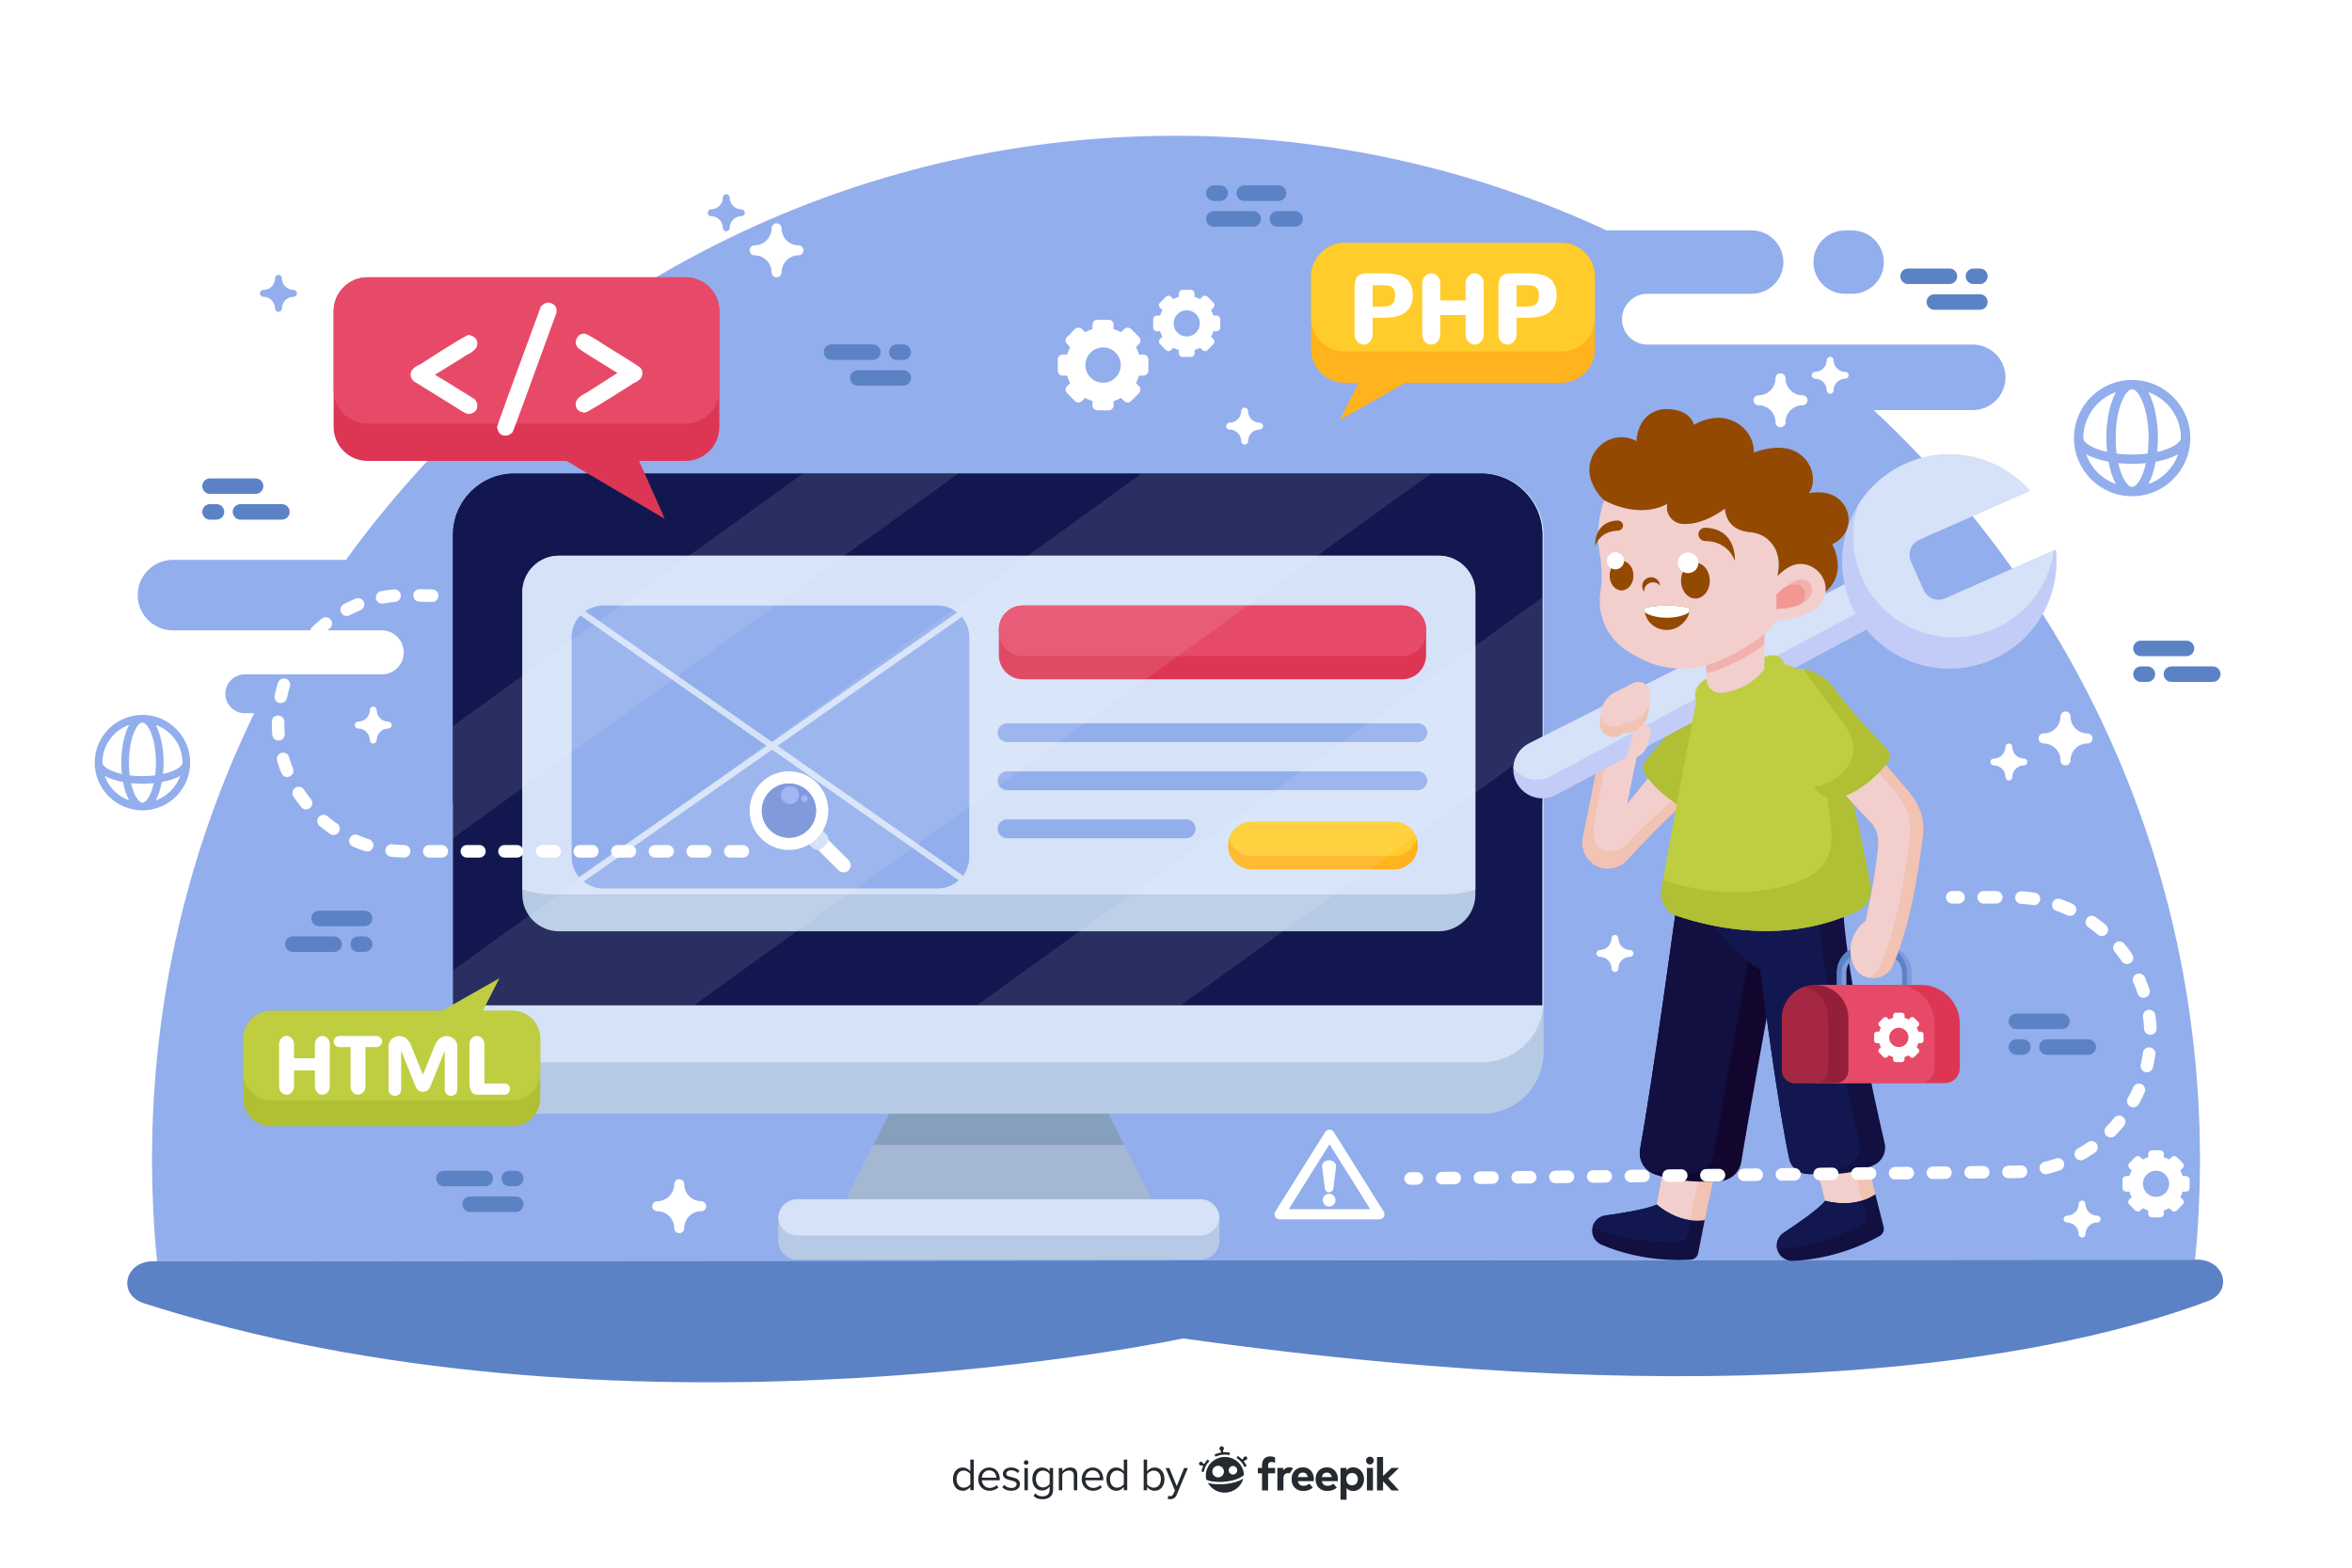 <?xml version="1.0" encoding="utf-8"?>
<!-- Generator: Adobe Illustrator 27.5.0, SVG Export Plug-In . SVG Version: 6.00 Build 0)  -->
<svg version="1.1" xmlns="http://www.w3.org/2000/svg" xmlns:xlink="http://www.w3.org/1999/xlink" x="0px" y="0px"
	 viewBox="0 0 750 500" style="enable-background:new 0 0 750 500;" xml:space="preserve">
<g id="BACKGROUND">
	<rect style="fill:#FFFFFF;" width="750" height="500"/>
</g>
<g id="OBJECTS">
	<g>
		<g>
			<path style="fill:#92AEEC;" d="M588.37,93.705h2.241c5.579,0,10.103-4.523,10.103-10.103c0-5.579-4.523-10.103-10.103-10.103
				h-2.241c-5.579,0-10.102,4.523-10.102,10.103C578.268,89.182,582.791,93.705,588.37,93.705z"/>
			<path style="fill:#92AEEC;" d="M597.46,130.8h31.59c2.89,0,5.5-1.17,7.39-3.06c1.89-1.89,3.06-4.5,3.06-7.39
				c0-5.77-4.68-10.45-10.45-10.45H525.31c-2.23,0-4.26-0.91-5.72-2.37c-1.47-1.47-2.37-3.49-2.37-5.73c0-4.47,3.62-8.1,8.09-8.1
				h33.27c2.79,0,5.32-1.13,7.14-2.96c1.83-1.82,2.96-4.35,2.96-7.14c0-5.58-4.52-10.1-10.1-10.1h-46.23
				C470.6,54.11,424.06,43.29,375,43.29c-108.9,0-205.36,53.31-264.67,135.27H55.15c-3.11,0-5.91,1.26-7.95,3.29
				c-2.03,2.03-3.29,4.85-3.29,7.95c0,6.22,5.03,11.25,11.24,11.25h40.27h19.31h7c3.88,0,7.02,3.15,7.02,7.02
				c0,1.94-0.79,3.69-2.05,4.97c-1.28,1.26-3.03,2.05-4.97,2.05h-11.3H87.4h-9.36c-1.7,0-3.25,0.69-4.37,1.81
				c-1.12,1.12-1.81,2.67-1.81,4.38c0,3.41,2.77,6.18,6.18,6.18h3.03c-20.88,43.02-32.59,91.31-32.59,142.34
				c0,10.96,0.54,21.79,1.6,32.47l649.89-0.52c1.03-10.51,1.55-21.17,1.55-31.95C701.52,275.43,661.48,190.41,597.46,130.8z"/>
		</g>
		<path style="fill:#5C82C6;" d="M704,415c-1.86,0.69-3.82,1.4-5.89,2.11c-45.75,15.75-143.21,34.66-320.84,9.77
			c0,0-173.18,36.99-325.31-9.31c-2.01-0.61-4.01-1.23-6-1.87c-8.63-2.77-6.32-13.43,2.92-13.43h1.2l649.89-0.52h0.6
			C709.53,401.74,712.18,411.95,704,415z"/>
	</g>
	<g>
		<g>
			<g>
				<path style="fill:#B7CAE5;" d="M492.199,170.605v165.05c0,10.81-8.75,19.56-19.56,19.56h-308.25c-10.8,0-19.57-8.75-19.57-19.56
					v-165.05c0-10.82,8.77-19.57,19.57-19.57h308.25C483.449,151.035,492.199,159.785,492.199,170.605z"/>
			</g>
			<g>
				<path style="fill:#D5E2F7;" d="M492.199,170.605v148.63c0,10.81-8.75,19.56-19.56,19.56h-308.25c-10.8,0-19.57-8.75-19.57-19.56
					v-148.63c0-10.82,8.77-19.57,19.57-19.57h308.25C483.449,151.035,492.199,159.785,492.199,170.605z"/>
			</g>
		</g>
		<g>
			<g>
				<path style="fill:#12184F;" d="M491.819,170.605v150.03h-347.38v-150.03c0-10.82,8.77-19.57,19.57-19.57h308.25
					C483.069,151.035,491.819,159.785,491.819,170.605z"/>
			</g>
			<g>
				<path style="fill:#12184F;" d="M491.819,170.605v83.16c0,17.4-14.1,31.5-31.5,31.5h-284.38c-13.2,0-24.49-8.11-29.17-19.62
					c-1.51-3.66-2.33-7.68-2.33-11.88v-83.16c0-10.82,8.77-19.57,19.57-19.57h308.25
					C483.069,151.035,491.819,159.785,491.819,170.605z"/>
			</g>
		</g>
		<g>
			<path style="fill:#B7CAE5;" d="M388.849,388.585v7.07c0,3.37-2.73,6.09-6.09,6.09h-128.5c-3.36,0-6.09-2.72-6.09-6.09v-7.07
				c0-0.11,0-0.21,0.02-0.32c0.15-3.22,2.82-5.77,6.07-5.77h128.5c3.25,0,5.92,2.55,6.07,5.77
				C388.849,388.375,388.849,388.475,388.849,388.585z"/>
			<path style="fill:#D5E2F7;" d="M388.829,388.265c-0.16,3.21-2.82,5.77-6.07,5.77h-128.5c-3.25,0-5.91-2.56-6.07-5.77
				c0.15-3.22,2.82-5.77,6.07-5.77h128.5C386.009,382.495,388.679,385.045,388.829,388.265z"/>
		</g>
		<g>
			<path style="fill:#B7CAE5;" d="M470.459,188.925v96.41c0,6.45-5.24,11.69-11.69,11.69h-280.52c-6.45,0-11.69-5.24-11.69-11.69
				v-96.41c0-6.46,5.24-11.69,11.69-11.69h280.52C465.219,177.235,470.459,182.465,470.459,188.925z"/>
			<g>
				<path style="fill:#D5E2F7;" d="M470.459,188.925v94.79c-3.07,1.01-6.35,1.55-9.76,1.55h-284.38c-3.41,0-6.69-0.54-9.76-1.55
					v-94.79c0-6.46,5.24-11.69,11.69-11.69h280.52C465.219,177.235,470.459,182.465,470.459,188.925z"/>
			</g>
		</g>
		<g>
			<path style="fill:#92AEEC;" d="M298.978,283.368H192.387c-5.58,0-10.103-4.523-10.103-10.103v-70.036
				c0-5.58,4.523-10.103,10.103-10.103h106.591c5.58,0,10.103,4.523,10.103,10.103v70.036
				C309.081,278.845,304.558,283.368,298.978,283.368z"/>
		</g>
		<g>
			<path style="fill:#D5E2F7;" d="M306.454,281.053c-0.198,0-0.398-0.059-0.572-0.181l-120.668-84.467
				c-0.452-0.317-0.562-0.94-0.246-1.393c0.317-0.452,0.94-0.561,1.393-0.246l120.667,84.467c0.453,0.316,0.563,0.94,0.246,1.393
				C307.08,280.905,306.769,281.053,306.454,281.053z"/>
		</g>
		<g>
			<path style="fill:#D5E2F7;" d="M185.336,281.494c-0.315,0-0.625-0.148-0.82-0.427c-0.316-0.452-0.207-1.076,0.246-1.393
				l120.691-84.491c0.454-0.316,1.077-0.206,1.393,0.246c0.316,0.453,0.206,1.076-0.246,1.393l-120.692,84.491
				C185.734,281.435,185.534,281.494,185.336,281.494z"/>
		</g>
		<g>
			<g>
				<path style="fill:#DD3654;" d="M454.741,200.785v8.21c0,4.23-3.43,7.66-7.66,7.66h-120.91c-4.23,0-7.66-3.43-7.66-7.66v-8.21
					c0-4.23,3.43-7.66,7.66-7.66h120.91C451.311,193.125,454.741,196.555,454.741,200.785z"/>
			</g>
			<g>
				<path style="fill:#E74A68;" d="M454.741,200.785v0.78c0,4.23-3.43,7.66-7.66,7.66h-120.91c-4.23,0-7.66-3.43-7.66-7.66v-0.78
					c0-4.23,3.43-7.66,7.66-7.66h120.91C451.311,193.125,454.741,196.555,454.741,200.785z"/>
			</g>
		</g>
		<g>
			<path style="fill:#92AEEC;" d="M452.122,236.689H321.133c-1.657,0-3-1.343-3-3c0-1.657,1.343-3,3-3h130.989c1.657,0,3,1.343,3,3
				C455.122,235.345,453.779,236.689,452.122,236.689z"/>
		</g>
		<g>
			<path style="fill:#92AEEC;" d="M452.122,252.015H321.133c-1.657,0-3-1.343-3-3c0-1.657,1.343-3,3-3h130.989c1.657,0,3,1.343,3,3
				C455.122,250.671,453.779,252.015,452.122,252.015z"/>
		</g>
		<g>
			<path style="fill:#92AEEC;" d="M378.244,267.341h-57.111c-1.657,0-3-1.343-3-3c0-1.657,1.343-3,3-3h57.111c1.657,0,3,1.343,3,3
				C381.244,265.998,379.901,267.341,378.244,267.341z"/>
		</g>
		<g>
			<g>
				<path style="fill:#FFB31D;" d="M452.121,269.715c0,2.1-0.85,3.99-2.23,5.37c-1.37,1.37-3.27,2.22-5.37,2.22h-45.32
					c-4.19,0-7.6-3.4-7.6-7.59c0-0.74,0.11-1.46,0.31-2.14c0.36-1.24,1.03-2.35,1.92-3.24c1.38-1.37,3.28-2.22,5.37-2.22h45.32
					c3.46,0,6.37,2.3,7.29,5.46C452.011,268.255,452.121,268.975,452.121,269.715z"/>
			</g>
			<g>
				<path style="fill:#FFCC2C;" d="M451.811,267.575c-0.36,1.24-1.03,2.34-1.92,3.22c-1.37,1.38-3.27,2.23-5.37,2.23h-45.32
					c-3.44,0-6.36-2.3-7.29-5.45c0.36-1.24,1.03-2.35,1.92-3.24c1.38-1.37,3.28-2.22,5.37-2.22h45.32
					C447.981,262.115,450.891,264.415,451.811,267.575z"/>
			</g>
		</g>
		<g>
			<polygon style="fill:#A5B8D3;" points="367.239,382.495 269.779,382.495 278.529,365.155 283.539,355.215 353.479,355.215 
				358.489,365.155 			"/>
			<polygon style="fill:#869FBC;" points="358.489,365.155 278.529,365.155 283.539,355.215 353.479,355.215 			"/>
		</g>
		<g style="opacity:0.1;">
			<g>
				<polygon style="fill:#FFFFFF;" points="305.579,151.035 146.769,265.645 144.439,267.325 144.439,231.555 256.019,151.035 				
					"/>
			</g>
			<g>
				<polygon style="fill:#FFFFFF;" points="491.819,190.545 491.819,237.405 425.499,285.265 376.489,320.635 311.549,320.635 
					360.559,285.265 				"/>
			</g>
			<g>
				<polygon style="fill:#FFFFFF;" points="456.319,151.035 270.329,285.265 221.319,320.635 144.439,320.635 144.439,309.525 
					178.049,285.265 364.039,151.035 				"/>
			</g>
		</g>
	</g>
	<g>
		<g>
			<g>
				<g>
					<path style="fill:#F2C2B3;" d="M538.899,250.315c-0.31,2.96-0.67,4.91-0.67,4.91c-5.72,4.46-15.27,14.65-19.41,19.15
						c-1.74,1.88-4.25,2.9-6.8,2.67c-0.07,0-0.15-0.01-0.22-0.02c-4.84-0.53-8.08-5.24-7.09-10c2.36-11.32,7.24-36.01,7.24-36.01
						c0.83-0.2,1.63-0.35,2.39-0.45c7.11-0.97,9.65,1.212,9.65,1.212c-2.56,11.37-5.204,24.738-5.204,24.738
						c5.74-6.77,19.444-24.18,19.444-24.18C539.709,238.375,539.379,245.615,538.899,250.315z"/>
					<path style="fill:#F2CFCD;" d="M538.899,250.315c-5.56,4.73-16.04,14.2-19.7,18.49c-1.61,1.89-3.94,2.91-6.31,2.68
						c-0.07-0.01-0.14-0.01-0.2-0.02c-4.49-0.53-5.06-5.24-4.14-10c1.57-8.11,4.34-23.06,5.79-30.9c7.11-0.97,9.65,1.212,9.65,1.212
						c-2.56,11.37-5.204,24.738-5.204,24.738c5.74-6.77,19.444-24.18,19.444-24.18C539.709,238.375,539.379,245.615,538.899,250.315
						z"/>
				</g>
				<path style="fill:#B0BF33;" d="M541.993,220.199c0,0-10.151,14.683-16.847,21.817c-1.419,1.512-1.551,3.82-0.298,5.473
					c2.323,3.067,6.659,7.705,13.334,10.778C538.182,258.268,544.101,240.894,541.993,220.199z"/>
			</g>
			<g>
				<g>
					<path style="fill:#C2CCF7;" d="M600.179,198.165l-103.97,55.35c-1.39,0.75-2.9,1.11-4.38,1.11c-3.21,0-6.32-1.67-8.03-4.64
						c-0.92-1.6-1.31-3.35-1.23-5.05c0.15-3.23,1.98-6.29,5.08-7.86l105.32-53.12l4.46,8.78L600.179,198.165z"/>
					<path style="fill:#D5E2F7;" d="M597.429,192.735l-103.03,54.86c-1.39,0.75-2.89,1.1-4.37,1.1c-2.88,0-5.68-1.34-7.46-3.76
						c0.15-3.23,1.98-6.29,5.08-7.86l105.32-53.12L597.429,192.735z"/>
				</g>
				<g>
					<path style="fill:#C2CCF7;" d="M635.419,210.345c-17.25,7.64-37.45-0.16-45.09-17.43c-4.72-10.67-3.54-22.45,2.12-31.7
						c3.5-5.72,8.71-10.47,15.31-13.39c14-6.2,29.92-2.23,39.51,8.7l-35.27,15.6c-2.65,1.18-3.85,4.28-2.68,6.93l4.05,9.13
						c1.17,2.65,4.27,3.85,6.92,2.68l34.67-15.34l0.6-0.27C657.199,189.705,649.429,204.145,635.419,210.345z"/>
					<path style="fill:#D5E2F7;" d="M654.959,175.525c-2.16,15.68-15.61,27.76-31.88,27.76c-17.77,0-32.18-14.41-32.18-32.18
						c0-3.45,0.54-6.78,1.55-9.89c3.5-5.72,8.71-10.47,15.31-13.39c14-6.2,29.92-2.23,39.51,8.7l-35.27,15.6
						c-2.65,1.18-3.85,4.28-2.68,6.93l4.05,9.13c1.17,2.65,4.27,3.85,6.92,2.68L654.959,175.525z"/>
				</g>
			</g>
		</g>
		<g>
			<g>
				<g>
					<g>
						<path style="fill:#F2C2B3;" d="M543.591,389.149c0,0-1.775,0.517-4.7,0.053c-2.71-0.427-6.406-1.712-10.584-5.032
							l3.828-20.286l11.241,4.027l4.373,1.563L543.591,389.149z"/>
						<path style="fill:#F2CFCD;" d="M538.891,389.203c-2.71-0.427-6.406-1.712-10.584-5.032l3.828-20.286l11.241,4.027
							L538.891,389.203z"/>
					</g>
					<g>
						<path style="fill:#121040;" d="M539.13,401.767c-4.53,0.301-16.166,0.428-28.386-4.73c-2.223-0.937-3.463-3.334-2.933-5.585
							c0.083-0.359,0.206-0.711,0.382-1.058c0.034-0.072,0.069-0.144,0.112-0.212c0.734-1.378,2.099-2.312,3.651-2.525
							c4.06-0.547,13.056-1.898,16.35-3.486c0,0,4.467,4.178,10.718,5.007c1.431,0.205,2.974,0.221,4.566-0.029l-2.081,10.529
							C541.281,400.832,540.309,401.686,539.13,401.767z"/>
						<path style="fill:#12184F;" d="M535.714,395.986c-4.472,0.295-15.866,0.426-27.903-4.534c0.083-0.359,0.206-0.711,0.382-1.058
							c0.034-0.072,0.069-0.144,0.112-0.212c0.734-1.378,2.099-2.312,3.651-2.525c4.06-0.547,13.056-1.898,16.35-3.486
							c0,0,4.467,4.178,10.718,5.007l-0.93,4.719C537.866,395.05,536.894,395.905,535.714,395.986z"/>
					</g>
				</g>
				<g>
					<path style="fill:#12062E;" d="M570.079,288.265c-3.98,20.87-12.47,67.65-14.82,82.29c-0.53,3.35-3.3,5.87-6.68,6.13
						c-9.53,0.71-16.34-0.61-20.71-2.05c-0.7-0.23-1.34-0.56-1.92-0.97c-2.27-1.6-3.48-4.43-2.95-7.29
						c3.92-21.1,12.01-80.47,12.01-80.47l26.02,1.75L570.079,288.265z"/>
					<path style="fill:#121040;" d="M561.029,287.655c-4.12,21.71-12.17,66.13-14.45,80.33c-0.53,3.35-3.3,5.87-6.68,6.13
						c-5.56,0.41-10.19,0.14-13.95-0.45c-2.27-1.6-3.48-4.43-2.95-7.29c3.92-21.1,12.01-80.47,12.01-80.47L561.029,287.655z"/>
				</g>
			</g>
			<g>
				<g>
					<g>
						<path style="fill:#F2C2B3;" d="M597.999,380.895c0,0-1.38,1.23-4.22,2.07c-2.63,0.78-6.52,1.21-11.72,0.01l-5.27-19.96
							l11.88-1.2l4.62-0.47L597.999,380.895z"/>
						<path style="fill:#F2CFCD;" d="M593.779,382.965c-2.63,0.78-6.52,1.21-11.72,0.01l-5.27-19.96l11.88-1.2L593.779,382.965z"/>
					</g>
					<g>
						<path style="fill:#121040;" d="M599.399,394.205c-3.96,2.22-14.41,7.34-27.66,7.94c-2.41,0.11-4.56-1.52-5.05-3.78
							c-0.08-0.36-0.12-0.73-0.11-1.12c0-0.08,0-0.16,0.01-0.24c0.07-1.56,0.9-2.99,2.21-3.85c3.43-2.24,10.97-7.33,13.26-10.18
							c0,0,5.83,1.85,11.83-0.09c1.38-0.43,2.78-1.08,4.11-1.99l2.65,10.4C600.939,392.435,600.429,393.625,599.399,394.205z"/>
						<path style="fill:#12184F;" d="M593.829,390.455c-3.91,2.19-14.14,7.21-27.14,7.91c-0.08-0.36-0.12-0.73-0.11-1.12
							c0-0.08,0-0.16,0.01-0.24c0.07-1.56,0.9-2.99,2.21-3.85c3.43-2.24,10.97-7.33,13.26-10.18c0,0,5.83,1.85,11.83-0.09l1.19,4.66
							C595.369,388.685,594.859,389.875,593.829,390.455z"/>
					</g>
				</g>
				<g>
					<path style="fill:#121040;" d="M597.719,371.515c-6.37,3.16-15.28,3.28-20.87,2.95c-0.25-0.02-0.49-0.03-0.72-0.05
						c-2.72-0.19-4.99-2.14-5.57-4.81c-3.93-18.08-9.22-60.28-9.22-60.28c-9.15-5.18-18.85-19.11-18.85-19.11l37.09-2.63l8.01-0.57
						c0.57,20.8,10.31,64.35,13.38,77.63C601.609,367.415,600.259,370.255,597.719,371.515z"/>
					<path style="fill:#12184F;" d="M589.689,371.515c-3.79,1.88-8.49,2.68-12.84,2.95c-0.25-0.02-0.49-0.03-0.72-0.05
						c-2.72-0.19-4.99-2.14-5.57-4.81c-3.93-18.08-9.22-60.28-9.22-60.28c-9.15-5.18-18.85-19.11-18.85-19.11l37.09-2.63
						c0.73,21.01,10.32,63.9,13.36,77.06C593.579,367.415,592.239,370.255,589.689,371.515z"/>
				</g>
			</g>
		</g>
		<g>
			<path style="fill:#F2CFCD;" d="M518.092,243.538l2.962-10.788c0.274-0.973,1.065-1.714,2.053-1.926l0,0
				c2.026-0.434,3.777,1.46,3.185,3.446l-0.828,3.143c-0.492,1.651-1.622,3.038-3.14,3.853L518.092,243.538z"/>
			<g>
				<path style="fill:#F2C2B3;" d="M526.029,221.305l-0.14,3.15l-0.08,1.73c-0.2,4.26-3.67,7.7-7.93,7.7
					c-0.23,0-0.35-0.01-0.35-0.01c-0.04,0.04-0.08,0.07-0.11,0.11c-2.98,2.73-7.76,0.1-7.22-3.9l0.19-1.41l0.24-1.83
					c0.35-2.56,1.93-4.79,4.24-5.95l5.92-2.99C523.259,216.665,526.149,218.535,526.029,221.305z"/>
				<path style="fill:#F2CFCD;" d="M526.029,221.305l-0.14,3.15c-0.94,3.49-4.08,6.07-7.83,6.08c-0.23,0-0.36-0.01-0.36-0.01
					c-0.03,0.03-0.07,0.07-0.11,0.1c-2.51,2.3-6.25,0.9-7.2-1.95l0.24-1.83c0.35-2.56,1.93-4.79,4.24-5.95l5.92-2.99
					C523.259,216.665,526.149,218.535,526.029,221.305z"/>
			</g>
		</g>
		<g>
			<g>
				<path style="fill:#F2CFCD;" d="M562.629,198.055v15.33c-3.92,5.23-9.37,7.02-13.34,7.59c-2.73,0.39-5.17-1.76-5.17-4.53v-7.57
					L562.629,198.055z"/>
				<path style="fill:#F2B0AE;" d="M562.629,198.055v7.56c-3.67,2.83-8.35,5.26-12.5,7.12c-1.94,0.87-3.96,1.51-6.01,1.92v-5.78
					L562.629,198.055z"/>
			</g>
			<g>
				<path style="fill:#BFCE40;" d="M592.33,290.523c-22.641,10.95-46.48,5.335-57.421,1.64c-3.586-1.211-5.741-4.863-5.098-8.593
					c3.935-22.842,11.099-60.051,11.099-60.051c-1.788-4.467,3.211-7.066,3.211-7.066c0,2.758,2.44,4.912,5.174,4.523
					c3.966-0.572,9.411-2.361,13.33-7.591v-3.847c5.874-2.059,6.216,2.313,6.216,2.313c0.072,0.016,0.135,0.04,0.207,0.056
					c6.47,1.653,11.589,6.582,13.703,12.909c5.514,16.529,11.376,45.574,13.686,57.538
					C597.082,285.693,595.392,289.043,592.33,290.523z"/>
				<path style="fill:#B0BF33;" d="M592.329,290.525c-22.64,10.95-46.48,5.33-57.42,1.64c-3.59-1.21-5.74-4.87-5.1-8.59
					c0.17-0.97,0.34-1.97,0.52-2.99c12.34,4.41,25.92,5.32,38.61,2.05c5.56-1.43,11.42-4.04,13.84-9.25
					c1.8-3.88,1.29-8.4,0.74-12.65c-1.09-8.42-2.18-16.84-3.26-25.27c-0.59-4.56-1.19-9.16-2.77-13.48
					c-1.28-3.51-3.27-6.86-6.06-9.3c5.33,2.14,9.48,6.6,11.32,12.13c5.52,16.53,11.38,45.57,13.69,57.54
					C597.079,285.695,595.389,289.045,592.329,290.525z"/>
			</g>
			<g>
				<g>
					<path style="fill:#DD3654;" d="M624.939,326.495v14.12c0,2.68-2.17,4.85-4.84,4.85h-41.28v-31.32h33.77
						C619.409,314.145,624.939,319.675,624.939,326.495z"/>
					<path style="fill:#E74A68;" d="M616.899,326.495v14.12c0,2.68-2.17,4.85-4.84,4.85h-33.24v-31.32h25.73
						C611.369,314.145,616.899,319.675,616.899,326.495z"/>
				</g>
				<g>
					<path style="fill:#951F3B;" d="M589.419,324.755v16.63c0,2.25-1.82,4.08-4.08,4.08h-13.05c-2.25,0-4.08-1.83-4.08-4.08v-16.63
						c0-4.74,3.11-8.75,7.4-10.11c1.01-0.33,2.09-0.5,3.21-0.5c2.93,0,5.58,1.19,7.5,3.11
						C588.229,319.175,589.419,321.825,589.419,324.755z"/>
					<path style="fill:#A62742;" d="M582.999,324.755v16.63c0,2.25-1.83,4.08-4.09,4.08h-6.62c-2.25,0-4.08-1.83-4.08-4.08v-16.63
						c0-4.74,3.11-8.75,7.4-10.11c1.64,0.52,3.1,1.43,4.28,2.61C581.809,319.175,582.999,321.825,582.999,324.755z"/>
				</g>
				<g>
					<g>
						<path style="fill:#819ADB;" d="M609.559,310.135v4.01h-3v-4.01c0-2.98-2.42-5.39-5.39-5.39h-7.02c-2.97,0-5.39,2.41-5.39,5.39
							v4.01h-3v-4.01c0-4.63,3.77-8.39,8.39-8.39h7.02C605.789,301.745,609.559,305.505,609.559,310.135z"/>
					</g>
					<g>
						<path style="fill:#5C82C6;" d="M608.059,310.135v4.01h-1.5v-4.01c0-2.98-2.42-5.39-5.39-5.39h-8.52
							c-2.97,0-5.39,2.41-5.39,5.39v4.01h-1.5v-4.01c0-4.63,3.77-8.39,8.39-8.39h5.52
							C604.289,301.745,608.059,305.505,608.059,310.135z"/>
					</g>
				</g>
				<path style="fill:#FFFFFF;" d="M612.517,329.048h-0.779c-0.135-0.453-0.318-0.89-0.533-1.296l0.549-0.548
					c0.326-0.334,0.326-0.866,0-1.2l-1.391-1.391c-0.334-0.326-0.867-0.326-1.2,0l-0.548,0.548
					c-0.405-0.215-0.843-0.397-1.296-0.533v-0.779c0-0.469-0.382-0.85-0.851-0.85h-1.963c-0.469,0-0.85,0.382-0.85,0.85v0.779
					c-0.453,0.135-0.89,0.318-1.296,0.533l-0.548-0.548c-0.326-0.326-0.867-0.326-1.2,0l-1.383,1.391
					c-0.334,0.334-0.334,0.867,0,1.2l0.548,0.548c-0.223,0.405-0.405,0.842-0.54,1.296h-0.771c-0.469,0-0.851,0.382-0.851,0.85
					v1.963c0,0.469,0.382,0.85,0.851,0.85h0.771c0.135,0.453,0.318,0.89,0.54,1.296l-0.548,0.548c-0.334,0.326-0.334,0.866,0,1.2
					l1.383,1.383c0.334,0.334,0.874,0.334,1.2,0l0.548-0.548c0.405,0.223,0.843,0.405,1.296,0.54v0.771
					c0,0.469,0.381,0.85,0.85,0.85h1.963c0.469,0,0.851-0.382,0.851-0.85v-0.771c0.453-0.135,0.89-0.318,1.296-0.54l0.548,0.548
					c0.334,0.334,0.866,0.334,1.2,0l1.391-1.383c0.326-0.334,0.326-0.874,0-1.2l-0.549-0.548c0.215-0.405,0.398-0.843,0.533-1.296
					h0.779c0.469,0,0.85-0.382,0.85-0.85v-1.963C613.367,329.429,612.986,329.048,612.517,329.048z M608.566,330.876
					c0,0.151-0.008,0.302-0.04,0.453c-0.072,0.517-0.27,0.986-0.572,1.383c-0.175,0.238-0.389,0.453-0.636,0.636
					c-0.397,0.294-0.866,0.501-1.383,0.564c-0.143,0.032-0.294,0.04-0.445,0.04s-0.302-0.008-0.453-0.04
					c-0.517-0.072-0.986-0.27-1.383-0.564c-0.239-0.183-0.453-0.397-0.636-0.636c-0.294-0.397-0.493-0.866-0.564-1.383
					c-0.032-0.151-0.04-0.302-0.04-0.453c0-0.151,0.008-0.302,0.04-0.445c0.064-0.517,0.27-0.986,0.564-1.383
					c0.183-0.246,0.397-0.461,0.636-0.636c0.397-0.302,0.866-0.501,1.383-0.572c0.151-0.032,0.302-0.04,0.453-0.04
					s0.302,0.008,0.453,0.04c0.509,0.072,0.978,0.27,1.375,0.572c0.246,0.175,0.461,0.389,0.636,0.636
					c0.302,0.397,0.501,0.866,0.572,1.375C608.559,330.574,608.566,330.725,608.566,330.876z"/>
			</g>
			<g>
				<g>
					<path style="fill:#F2C2B3;" d="M613.319,264.905c-0.01,0.29-0.03,0.59-0.06,0.89c0,0-2.6,26.47-9.68,42.16
						c-1.45,3.21-4.86,4.56-7.84,3.86c-1.66-0.39-3.19-1.41-4.18-3.11c-0.04-0.07-0.08-0.14-0.12-0.22
						c-1.62-2.9-1.79-6.41-0.53-9.49c0.74-1.82,1.97-3.8,4.01-5.24c0,0,3.19-13.7,4.04-24.28c0.23-2.8-0.74-5.56-2.69-7.58
						c-5.03-5.24-15.41-16.23-21.3-23.89c0,0-2.3-9.45,1.2-18.26c0.43-1.11,0.96-2.21,1.6-3.28c0,0,21.61,25.03,31.27,36.46
						C611.869,256.275,613.489,260.525,613.319,264.905z"/>
					<path style="fill:#F2CFCD;" d="M609.169,265.225c-0.01,0.29-0.03,0.59-0.06,0.89c0,0-2.6,26.48-9.68,42.16
						c-0.78,1.74-2.14,2.93-3.69,3.54c-1.66-0.39-3.19-1.41-4.18-3.11c-0.04-0.07-0.08-0.14-0.12-0.22
						c-1.62-2.9-1.79-6.41-0.53-9.49c0.74-1.82,1.97-3.8,4.01-5.24c0,0,3.19-13.7,4.04-24.28c0.23-2.8-0.74-5.56-2.69-7.58
						c-5.03-5.24-15.41-16.23-21.3-23.89c0,0-2.3-9.45,1.2-18.26c6.01,6.96,21.09,24.47,28.72,33.51
						C607.719,256.595,609.339,260.855,609.169,265.225z"/>
				</g>
				<g>
					<path style="fill:#BFCE40;" d="M570.138,217.208c0.594,6.986,2.524,22.843,8.279,33.579c1.667,3.11,5.268,4.621,8.627,3.538
						c3.815-1.231,9.1-4.1,14.56-10.713c1.219-1.476,1.148-3.635-0.196-4.998c-3.607-3.656-10.771-11.194-16.359-18.798
						c0,0-4.243-6.15-11.17-6.544C571.705,213.148,569.953,215.04,570.138,217.208z"/>
					<path style="fill:#B0BF33;" d="M601.599,243.615c-5.458,6.613-10.743,9.482-14.557,10.713c-3.264,1.053-6.866-0.3-8.498-3.317
						l-0.025-0.046c1.74-0.36,3.43-0.88,5.03-1.66c4.48-2.18,8.13-6.9,7.44-11.83c-0.41-2.94-2.24-5.46-4-7.84
						c-4.02-5.42-8.04-10.83-12.06-16.25c6.31,0.9,10.12,6.43,10.12,6.43c5.59,7.6,12.75,15.14,16.36,18.8
						C602.749,239.975,602.819,242.135,601.599,243.615z"/>
				</g>
			</g>
		</g>
		<g>
			<path style="fill:#F2CFCD;" d="M511.567,159.582c0,0-3.129,7.259-1.467,16.814c0.674,3.874,0.871,7.822,0.325,11.716
				c-0.058,0.415-0.114,0.842-0.167,1.277c-0.862,7.149,2.437,14.176,8.468,18.111c1.464,0.955,3.129,1.922,4.994,2.838
				c7.703,3.781,16.708,3.873,24.539,0.363c6.78-3.039,14.921-7.555,18.159-12.793c0,0,10.493-0.116,14.405-5.797
				c4.572-6.639-3.204-15.165-10.284-11.311c-1.184,0.645-2.444,1.587-3.769,2.912c0,0,2.293-7.356-3.286-11.904
				c-1.553-1.266-3.502-1.92-5.498-2.087c-2.66-0.223-7.396-1.474-7.961-7.502c0,0-6.68,5.304-13.426,4.891
				c-3.234-0.198-5.641-3.198-4.929-6.359c0.009-0.038,0.017-0.076,0.027-0.114C531.697,160.637,523.874,165.911,511.567,159.582z"
				/>
			<path style="fill:#F2B0AE;" d="M574.319,192.65c-1.69,0.796-4.184,1.403-7.811,1.608v-4.545c0,0,0.984-1.075,2.404-2.207
				c0-0.008,0.008-0.016,0.025-0.016c2.182-1.756,5.382-3.643,7.589-2.043c0.747,0.533,1.173,1.419,1.231,2.33
				C577.847,189.122,577.387,191.198,574.319,192.65z"/>
			<path style="fill:#F29792;" d="M574.319,192.65c-1.69,0.796-4.184,1.403-7.811,1.608v-4.545c0,0,0.984-1.075,2.404-2.207
				c0-0.008,0.008-0.016,0.025-0.016c1.83-1.058,3.864-1.649,5.407-0.525c0.738,0.533,1.165,1.419,1.231,2.33
				C575.64,190.213,575.443,191.477,574.319,192.65z"/>
			<path style="fill:#944900;" d="M545.212,185.195c0,3.15-2.051,5.703-4.582,5.703c-2.531,0-4.582-2.553-4.582-5.703
				c0-3.149,2.052-5.703,4.582-5.703C543.161,179.492,545.212,182.045,545.212,185.195z"/>
			<circle style="fill:#FFFFFF;" cx="538.293" cy="179.495" r="3.296"/>
			<path style="fill:#944900;" d="M520.875,183.587c0,2.611-1.7,4.727-3.798,4.727c-2.097,0-3.798-2.116-3.798-4.727
				c0-2.611,1.7-4.727,3.798-4.727C519.174,178.86,520.875,180.976,520.875,183.587z"/>
			<path style="fill:#FFFFFF;" d="M517.871,178.862c0,1.509-1.223,2.732-2.732,2.732c-1.509,0-2.732-1.223-2.732-2.732
				s1.223-2.732,2.732-2.732C516.648,176.13,517.871,177.353,517.871,178.862z"/>
			<path style="fill:#944900;" d="M543.787,172.56c2.682,0.023,7.232,0.919,9.43,6.302c0,0,0.731-10.156-9.381-10.547
				c-0.901-0.035-1.753,0.485-2.088,1.322c-0.008,0.019-0.015,0.039-0.023,0.059C541.192,171.087,542.297,172.547,543.787,172.56z"
				/>
			<path style="fill:#944900;" d="M515.868,169.262c-2.054,0.018-5.538,0.704-7.222,4.827c0,0-0.56-7.778,7.185-8.078
				c0.69-0.027,1.342,0.372,1.599,1.012c0.006,0.015,0.012,0.03,0.018,0.045C517.856,168.133,517.009,169.252,515.868,169.262z"/>
			<path style="fill:#944900;" d="M529.351,186.792c-0.517-0.656-1.329-1.075-2.232-1.075c-1.567,0-2.847,1.272-2.847,2.847
				c0,0.057,0,0.115,0.008,0.172c-0.386-0.484-0.624-1.108-0.624-1.78c0-1.575,1.272-2.855,2.847-2.855
				C528.021,184.101,529.269,185.291,529.351,186.792z"/>
			<path style="fill:#944900;" d="M589.037,168.496c-0.656,1.895-2.043,3.782-4.775,5.095c0,0,5.152,8.959-2.125,15.145
				c0.714-5.735-5.686-11.158-11.601-7.934c-1.181,0.64-2.437,1.584-3.766,2.913c0,0,2.289-7.359-3.29-11.905
				c-1.551-1.272-3.495-1.92-5.497-2.092c-2.658-0.221-7.392-1.469-7.958-7.499c0,0-6.678,5.3-13.422,4.89
				c-3.241-0.197-5.645-3.2-4.931-6.358c0.008-0.041,0.017-0.074,0.025-0.115c0,0-7.827,5.275-20.133-1.058
				c0,0-2.773-2.248-4.143-6.243c-3.003-8.77,5.907-16.95,14.194-12.774c0.082,0.041,0.156,0.082,0.238,0.123
				c0,0,0-7.573,6.522-9.747c0.985-0.336,2.018-0.46,3.06-0.468c2.552,0,7.277,0.615,8.787,5.029c0,0,2.437-1.682,6.104-2.158
				c6.457-0.837,12.544,3.749,12.946,10.247c0.016,0.254,0.025,0.517,0.025,0.788c0,0,4.799-2.174,10.083-1.395
				c5.029,0.738,8.869,5.128,8.729,10.206c-0.041,1.427-0.394,2.88-1.321,4.11c0,0,2.855-0.673,6.022,0.074
				C587.7,158.536,590.678,163.746,589.037,168.496z"/>
			<g>
				<path style="fill:#944900;" d="M538.655,195.219c-0.165,0.981-0.723,2.426-2.395,3.891c-4.16,3.675-10.807,1.466-11.756-3.809
					c-0.052-0.237-0.083-0.485-0.103-0.743c-0.01-0.206-0.021-0.413-0.021-0.63c0,0,6.792-1.848,14.306,0
					C538.686,193.929,538.8,194.424,538.655,195.219z"/>
				<path style="fill:#FFFFFF;" d="M538.655,195.219c-1.373,1.074-4.056,1.796-7.132,1.796c-3.004,0-5.625-0.691-7.019-1.713
					c-0.052-0.237-0.083-0.485-0.103-0.743c-0.01-0.206-0.021-0.413-0.021-0.63c0,0,6.792-1.848,14.306,0
					C538.686,193.929,538.8,194.424,538.655,195.219z"/>
			</g>
		</g>
	</g>
	<g>
		<g>
			<g>
				<g>
					<g>
						<g>
							<path style="fill:#DD3654;" d="M229.386,99.255v36.93c0,5.97-4.84,10.81-10.81,10.81h-101.38c-5.97,0-10.81-4.84-10.81-10.81
								v-36.93c0-5.97,4.84-10.81,10.81-10.81h101.38C224.546,88.445,229.386,93.285,229.386,99.255z"/>
						</g>
						<g>
							<path style="fill:#E74A68;" d="M229.386,99.255v25.04c0,5.97-4.84,10.81-10.81,10.81h-101.38c-5.97,0-10.81-4.84-10.81-10.81
								v-25.04c0-5.97,4.84-10.81,10.81-10.81h101.38C224.546,88.445,229.386,93.285,229.386,99.255z"/>
						</g>
					</g>
					<g>
						<polygon style="fill:#DD3654;" points="211.965,165.465 202.01,142.935 173.716,142.935 						"/>
					</g>
				</g>
				<g>
					<g>
						<path style="fill:#FFFFFF;" d="M138.69,119.518c0.383,0.167,4.604,2.765,12.663,7.793c0.566,0.666,0.849,1.324,0.849,1.974
							v0.1c0,1.515-0.899,2.398-2.698,2.648c-0.699,0-2.082-0.707-4.146-2.123l-13.463-8.342c-0.649-0.699-0.974-1.39-0.974-2.073
							c0-1.316,1.065-2.439,3.197-3.372c9.591-6.177,14.67-9.266,15.236-9.266h0.3c1.698,0.433,2.548,1.316,2.548,2.647v0.2
							c0,1.266-1.166,2.456-3.497,3.572C148.622,113.391,145.284,115.472,138.69,119.518z"/>
					</g>
					<g>
						<path style="fill:#FFFFFF;" d="M174.9,96.49c1.715,0.3,2.572,1.148,2.572,2.547v0.624
							c-8.426,23.228-13.088,35.941-13.987,38.139c-0.716,0.765-1.432,1.148-2.148,1.148h-0.2c-1.448,0-2.331-0.916-2.648-2.747
							c0.084-0.566,4.746-13.387,13.987-38.463C173.293,96.907,174.101,96.49,174.9,96.49z"/>
					</g>
					<g>
						<path style="fill:#FFFFFF;" d="M186.317,106.406c0.633,0,2.731,1.174,6.294,3.521c7.159,4.413,11.04,6.877,11.639,7.393
							c0.399,0.533,0.599,1.074,0.599,1.623v0.2c0,1.266-0.932,2.289-2.797,3.072c-9.791,6.244-14.936,9.366-15.436,9.366h-0.475
							c-1.715-0.316-2.572-1.199-2.572-2.647v-0.1c0-1.282,1.19-2.497,3.571-3.646l9.741-6.219
							c-7.959-4.878-12.172-7.559-12.638-8.042c-0.45-0.616-0.674-1.232-0.674-1.848
							C183.919,107.297,184.835,106.406,186.317,106.406z"/>
					</g>
				</g>
			</g>
			<g>
				<g>
					<g>
						<path style="fill:#FFB31D;" d="M508.581,88.245v23.067c0,5.962-4.833,10.794-10.805,10.794h-68.92
							c-5.962,0-10.794-4.833-10.794-10.794V88.245c0-5.962,4.833-10.794,10.794-10.794h68.92
							C503.748,77.451,508.581,82.284,508.581,88.245z"/>
					</g>
					<g>
						<path style="fill:#FFCC2C;" d="M508.581,88.245v13.086c0,5.962-4.833,10.794-10.805,10.794h-68.92
							c-5.962,0-10.794-4.833-10.794-10.794V88.245c0-5.962,4.833-10.794,10.794-10.794h68.92
							C503.748,77.451,508.581,82.284,508.581,88.245z"/>
					</g>
					<g>
						<polygon style="fill:#FFB31D;" points="427.233,133.943 434.332,119.967 451.858,119.967 						"/>
					</g>
				</g>
				<g>
					<path style="fill:#FFFFFF;" d="M432.782,108.939c-0.561-0.64-0.843-1.402-0.843-2.287V91.903c0-0.593,0.023-1.098,0.07-1.514
						c0.047-0.416,0.143-0.84,0.289-1.272c0.145-0.432,0.352-0.78,0.616-1.046c0.266-0.265,0.627-0.481,1.085-0.647
						c0.458-0.166,1.009-0.25,1.654-0.25h6.102c1.02,0,1.941,0.06,2.763,0.18c0.822,0.12,1.618,0.341,2.388,0.663
						c0.771,0.323,1.41,0.744,1.92,1.265c0.51,0.52,0.919,1.196,1.226,2.029c0.307,0.833,0.46,1.805,0.46,2.918
						c0,2.341-0.759,4.11-2.278,5.307c-1.52,1.197-3.679,1.795-6.478,1.795h-4.042v5.322c0,0.885-0.286,1.647-0.858,2.287
						c-0.572,0.64-1.254,0.96-2.045,0.96C434.02,109.899,433.345,109.579,432.782,108.939z M440.82,97.787
						c0.708-0.021,1.296-0.083,1.764-0.187c0.469-0.104,0.882-0.286,1.241-0.546c0.359-0.26,0.622-0.619,0.788-1.077
						c0.166-0.458,0.25-1.04,0.25-1.748c0-1.29-0.3-2.159-0.897-2.606c-0.599-0.447-1.559-0.671-2.88-0.671h-3.371v6.836H440.82z"/>
					<path style="fill:#FFFFFF;" d="M454.352,108.947c-0.561-0.634-0.843-1.399-0.843-2.295V90.42c0-0.895,0.281-1.66,0.843-2.294
						c0.563-0.634,1.238-0.952,2.029-0.952c0.801,0,1.483,0.318,2.045,0.952c0.561,0.635,0.843,1.399,0.843,2.294v5.416h8.085V90.42
						c0-0.884,0.283-1.646,0.851-2.287c0.566-0.64,1.246-0.96,2.036-0.96c0.791,0,1.47,0.318,2.037,0.952
						c0.567,0.635,0.851,1.399,0.851,2.294v16.232c0,0.895-0.283,1.66-0.851,2.295c-0.567,0.635-1.246,0.952-2.037,0.952
						c-0.79,0-1.467-0.317-2.028-0.952c-0.563-0.634-0.843-1.399-0.843-2.295l-0.016-6.149h-8.085v6.149
						c0,0.895-0.281,1.66-0.843,2.295c-0.563,0.635-1.244,0.952-2.045,0.952C455.591,109.899,454.915,109.581,454.352,108.947z"/>
					<path style="fill:#FFFFFF;" d="M478.653,108.939c-0.561-0.64-0.843-1.402-0.843-2.287V91.903c0-0.593,0.024-1.098,0.07-1.514
						c0.047-0.416,0.143-0.84,0.289-1.272c0.146-0.432,0.352-0.78,0.616-1.046c0.266-0.265,0.627-0.481,1.085-0.647
						c0.458-0.166,1.009-0.25,1.654-0.25h6.103c1.02,0,1.94,0.06,2.763,0.18c0.822,0.12,1.618,0.341,2.388,0.663
						c0.771,0.323,1.41,0.744,1.92,1.265c0.51,0.52,0.919,1.196,1.226,2.029c0.307,0.833,0.46,1.805,0.46,2.918
						c0,2.341-0.759,4.11-2.278,5.307c-1.52,1.197-3.679,1.795-6.478,1.795h-4.042v5.322c0,0.885-0.286,1.647-0.858,2.287
						c-0.572,0.64-1.254,0.96-2.045,0.96C479.892,109.899,479.216,109.579,478.653,108.939z M486.691,97.787
						c0.708-0.021,1.296-0.083,1.764-0.187c0.469-0.104,0.882-0.286,1.241-0.546c0.359-0.26,0.622-0.619,0.788-1.077
						c0.166-0.458,0.25-1.04,0.25-1.748c0-1.29-0.3-2.159-0.897-2.606c-0.599-0.447-1.559-0.671-2.88-0.671h-3.371v6.836H486.691z"
						/>
				</g>
			</g>
			<g>
				<g>
					<g>
						<path style="fill:#B0BF33;" d="M172.27,331.291v19.015c0,4.914-3.984,8.898-8.907,8.898H86.46
							c-4.914,0-8.898-3.984-8.898-8.898v-19.015c0-4.914,3.984-8.898,8.898-8.898h76.903
							C168.286,322.393,172.27,326.376,172.27,331.291z"/>
					</g>
					<g>
						<path style="fill:#BFCE40;" d="M172.27,331.291v10.787c0,4.914-3.984,8.898-8.907,8.898H86.46
							c-4.914,0-8.898-3.984-8.898-8.898v-10.787c0-4.914,3.984-8.898,8.898-8.898h76.903
							C168.286,322.393,172.27,326.376,172.27,331.291z"/>
					</g>
					<g>
						<polygon style="fill:#BFCE40;" points="159.243,312.001 153.391,323.522 138.944,323.522 						"/>
					</g>
				</g>
				<g>
					<path style="fill:#FFFFFF;" d="M89.697,348.355c-0.463-0.522-0.695-1.153-0.695-1.891v-13.381c0-0.737,0.232-1.368,0.695-1.892
						c0.463-0.523,1.021-0.784,1.673-0.784c0.66,0,1.222,0.262,1.685,0.784c0.463,0.523,0.695,1.154,0.695,1.892v4.465h6.665v-4.465
						c0-0.729,0.234-1.357,0.701-1.885c0.468-0.527,1.027-0.791,1.679-0.791c0.652,0,1.211,0.262,1.679,0.784
						c0.467,0.523,0.701,1.154,0.701,1.892v13.381c0,0.737-0.234,1.368-0.701,1.891c-0.468,0.523-1.027,0.785-1.679,0.785
						c-0.652,0-1.21-0.262-1.672-0.785c-0.463-0.522-0.695-1.153-0.695-1.891l-0.013-5.069H93.75v5.069
						c0,0.737-0.231,1.368-0.695,1.891c-0.463,0.523-1.025,0.785-1.685,0.785C90.718,349.141,90.161,348.879,89.697,348.355z"/>
					<path style="fill:#FFFFFF;" d="M112.477,348.35c-0.459-0.527-0.688-1.156-0.688-1.885v-12.506h-3.539
						c-0.498,0-0.928-0.174-1.293-0.522c-0.364-0.347-0.547-0.766-0.547-1.254c0-0.489,0.183-0.907,0.547-1.255
						c0.365-0.347,0.795-0.521,1.293-0.521h11.747c0.497,0,0.927,0.174,1.287,0.521c0.36,0.348,0.541,0.77,0.541,1.268
						c0,0.489-0.18,0.905-0.541,1.248c-0.36,0.343-0.789,0.515-1.287,0.515h-3.461v12.506c0,0.729-0.233,1.357-0.701,1.885
						c-0.467,0.527-1.027,0.791-1.679,0.791C113.495,349.141,112.935,348.877,112.477,348.35z"/>
					<path style="fill:#FFFFFF;" d="M133.216,347.609c-0.382-0.411-0.748-1.094-1.1-2.046l-4.194-10.434v12.364
						c0,0.368-0.073,0.699-0.219,0.99c-0.146,0.292-0.337,0.513-0.573,0.663c-0.236,0.149-0.498,0.257-0.785,0.321
						c-0.288,0.064-0.575,0.063-0.862-0.007c-0.288-0.068-0.549-0.18-0.785-0.334c-0.236-0.154-0.427-0.375-0.572-0.663
						c-0.146-0.287-0.219-0.61-0.219-0.971l-0.013-13.741c0-0.489,0.101-0.95,0.303-1.383c0.201-0.434,0.474-0.789,0.817-1.068
						c0.343-0.278,0.729-0.502,1.158-0.669c0.429-0.167,0.879-0.23,1.351-0.187c0.472,0.043,0.928,0.163,1.37,0.36
						c0.442,0.197,0.86,0.532,1.254,1.004c0.395,0.472,0.716,1.046,0.965,1.724l3.757,9.251l3.757-9.251
						c0.249-0.678,0.57-1.252,0.965-1.724c0.394-0.472,0.813-0.807,1.254-1.004c0.441-0.197,0.898-0.317,1.37-0.36
						c0.472-0.043,0.922,0.02,1.351,0.187c0.429,0.167,0.814,0.391,1.158,0.669c0.343,0.279,0.615,0.635,0.817,1.068
						c0.202,0.433,0.302,0.894,0.302,1.383l-0.013,13.741c0,0.42-0.099,0.787-0.296,1.1c-0.197,0.313-0.446,0.543-0.746,0.688
						c-0.3,0.146-0.622,0.219-0.965,0.219c-0.343,0-0.665-0.069-0.965-0.206c-0.3-0.138-0.549-0.364-0.746-0.682
						c-0.197-0.317-0.296-0.69-0.296-1.119l0.013-12.364l-4.207,10.434c-0.352,0.952-0.72,1.635-1.106,2.046
						c-0.386,0.412-0.935,0.618-1.647,0.618C134.149,348.228,133.598,348.022,133.216,347.609z"/>
					<path style="fill:#FFFFFF;" d="M150.656,348.549c-0.369-0.395-0.62-0.866-0.753-1.415c-0.133-0.549-0.2-1.171-0.2-1.866
						v-12.184c0-0.737,0.232-1.368,0.695-1.892c0.463-0.523,1.021-0.784,1.673-0.784c0.66,0,1.222,0.262,1.685,0.784
						c0.463,0.523,0.695,1.154,0.695,1.892l0.013,12.493h6.446c0.472,0,0.872,0.171,1.203,0.515c0.33,0.343,0.496,0.763,0.496,1.261
						c0,0.497-0.165,0.92-0.496,1.267c-0.33,0.348-0.731,0.521-1.203,0.521h-8.826C151.501,349.141,151.024,348.943,150.656,348.549
						z"/>
				</g>
			</g>
		</g>
		<g>
			<g>
				<path style="fill:#92AEEC;" d="M236.397,66.764c-2.045,0-3.709-1.666-3.709-3.715c0-0.604-0.49-1.094-1.094-1.094
					c-0.604,0-1.094,0.49-1.094,1.094c0,2.048-1.666,3.715-3.715,3.715c-0.604,0-1.094,0.49-1.094,1.094
					c0,0.604,0.49,1.094,1.094,1.094c2.048,0,3.715,1.664,3.715,3.709c0,0.604,0.49,1.094,1.094,1.094
					c0.604,0,1.094-0.49,1.094-1.094c0-2.045,1.664-3.709,3.709-3.709c0.604,0,1.094-0.49,1.094-1.094
					C237.491,67.254,237.001,66.764,236.397,66.764z"/>
				<path style="fill:#FFFFFF;" d="M123.822,230.159c-2.045,0-3.709-1.666-3.709-3.715c0-0.604-0.49-1.094-1.094-1.094
					c-0.604,0-1.094,0.49-1.094,1.094c0,2.048-1.666,3.715-3.715,3.715c-0.604,0-1.094,0.49-1.094,1.094
					c0,0.604,0.49,1.094,1.094,1.094c2.048,0,3.715,1.664,3.715,3.71c0,0.604,0.49,1.094,1.094,1.094
					c0.604,0,1.094-0.49,1.094-1.094c0-2.045,1.664-3.71,3.709-3.71c0.604,0,1.094-0.49,1.094-1.094
					C124.916,230.649,124.426,230.159,123.822,230.159z"/>
				<path style="fill:#FFFFFF;" d="M519.769,302.989c-2.045,0-3.709-1.666-3.709-3.715c0-0.604-0.49-1.094-1.094-1.094
					s-1.094,0.49-1.094,1.094c0,2.048-1.666,3.715-3.715,3.715c-0.604,0-1.094,0.49-1.094,1.094s0.49,1.094,1.094,1.094
					c2.048,0,3.715,1.664,3.715,3.71c0,0.604,0.49,1.094,1.094,1.094s1.094-0.49,1.094-1.094c0-2.045,1.664-3.71,3.709-3.71
					c0.604,0,1.094-0.49,1.094-1.094S520.373,302.989,519.769,302.989z"/>
				<path style="fill:#FFFFFF;" d="M401.684,134.807c-2.045,0-3.709-1.666-3.709-3.715c0-0.604-0.49-1.094-1.094-1.094
					c-0.604,0-1.094,0.49-1.094,1.094c0,2.048-1.666,3.715-3.715,3.715c-0.604,0-1.094,0.49-1.094,1.094s0.49,1.094,1.094,1.094
					c2.048,0,3.715,1.664,3.715,3.71c0,0.604,0.49,1.094,1.094,1.094c0.604,0,1.094-0.49,1.094-1.094c0-2.045,1.664-3.71,3.709-3.71
					c0.604,0,1.094-0.49,1.094-1.094S402.288,134.807,401.684,134.807z"/>
				<path style="fill:#92AEEC;" d="M93.605,92.474c-2.045,0-3.709-1.666-3.709-3.715c0-0.604-0.49-1.094-1.094-1.094
					c-0.604,0-1.094,0.49-1.094,1.094c0,2.048-1.666,3.715-3.715,3.715c-0.604,0-1.094,0.49-1.094,1.094s0.49,1.094,1.094,1.094
					c2.048,0,3.715,1.664,3.715,3.709c0,0.604,0.49,1.094,1.094,1.094c0.604,0,1.094-0.49,1.094-1.094
					c0-2.045,1.664-3.709,3.709-3.709c0.604,0,1.094-0.49,1.094-1.094S94.21,92.474,93.605,92.474z"/>
				<path style="fill:#FFFFFF;" d="M645.398,241.931c-2.045,0-3.709-1.666-3.709-3.715c0-0.604-0.49-1.094-1.094-1.094
					s-1.094,0.49-1.094,1.094c0,2.048-1.666,3.715-3.715,3.715c-0.604,0-1.094,0.49-1.094,1.094s0.49,1.094,1.094,1.094
					c2.048,0,3.715,1.664,3.715,3.71c0,0.604,0.49,1.094,1.094,1.094s1.094-0.49,1.094-1.094c0-2.045,1.664-3.71,3.709-3.71
					c0.604,0,1.094-0.49,1.094-1.094S646.002,241.931,645.398,241.931z"/>
				<path style="fill:#FFFFFF;" d="M668.737,387.716c-2.045,0-3.709-1.666-3.709-3.715c0-0.604-0.49-1.094-1.094-1.094
					c-0.604,0-1.094,0.49-1.094,1.094c0,2.048-1.666,3.715-3.715,3.715c-0.604,0-1.094,0.49-1.094,1.094s0.49,1.094,1.094,1.094
					c2.048,0,3.715,1.664,3.715,3.71c0,0.604,0.49,1.094,1.094,1.094c0.604,0,1.094-0.49,1.094-1.094c0-2.045,1.664-3.71,3.709-3.71
					c0.604,0,1.094-0.49,1.094-1.094S669.342,387.716,668.737,387.716z"/>
				<path style="fill:#FFFFFF;" d="M588.397,118.593c-2.045,0-3.709-1.666-3.709-3.715c0-0.604-0.49-1.094-1.094-1.094
					c-0.604,0-1.094,0.49-1.094,1.094c0,2.048-1.666,3.715-3.715,3.715c-0.604,0-1.094,0.49-1.094,1.094
					c0,0.604,0.49,1.094,1.094,1.094c2.048,0,3.715,1.664,3.715,3.71c0,0.604,0.49,1.094,1.094,1.094
					c0.604,0,1.094-0.49,1.094-1.094c0-2.045,1.664-3.71,3.709-3.71c0.604,0,1.094-0.49,1.094-1.094
					C589.491,119.083,589.001,118.593,588.397,118.593z"/>
				<path style="fill:#FFFFFF;" d="M254.641,78.243c-2.984,0-5.412-2.431-5.412-5.42c0-0.882-0.715-1.596-1.596-1.596
					c-0.882,0-1.596,0.715-1.596,1.596c0,2.989-2.431,5.42-5.42,5.42c-0.882,0-1.596,0.715-1.596,1.596s0.715,1.596,1.596,1.596
					c2.989,0,5.42,2.428,5.42,5.412c0,0.882,0.715,1.597,1.596,1.597c0.882,0,1.596-0.715,1.596-1.597
					c0-2.984,2.428-5.412,5.412-5.412c0.882,0,1.596-0.715,1.596-1.596S255.522,78.243,254.641,78.243z"/>
				<path style="fill:#FFFFFF;" d="M665.647,233.929c-2.984,0-5.412-2.431-5.412-5.42c0-0.882-0.715-1.596-1.596-1.596
					s-1.596,0.715-1.596,1.596c0,2.989-2.431,5.42-5.42,5.42c-0.882,0-1.596,0.715-1.596,1.596c0,0.882,0.715,1.596,1.596,1.596
					c2.989,0,5.42,2.428,5.42,5.412c0,0.882,0.715,1.596,1.596,1.596s1.596-0.715,1.596-1.596c0-2.984,2.428-5.412,5.412-5.412
					c0.882,0,1.596-0.715,1.596-1.596C667.244,234.644,666.529,233.929,665.647,233.929z"/>
				<path style="fill:#FFFFFF;" d="M574.781,126.073c-2.984,0-5.412-2.431-5.412-5.42c0-0.882-0.715-1.596-1.596-1.596
					s-1.596,0.715-1.596,1.596c0,2.989-2.431,5.42-5.42,5.42c-0.882,0-1.596,0.715-1.596,1.596s0.715,1.596,1.596,1.596
					c2.989,0,5.42,2.428,5.42,5.412c0,0.882,0.715,1.596,1.596,1.596s1.596-0.715,1.596-1.596c0-2.984,2.428-5.412,5.412-5.412
					c0.882,0,1.596-0.715,1.596-1.596S575.662,126.073,574.781,126.073z"/>
				<path style="fill:#FFFFFF;" d="M223.599,383.11c-2.984,0-5.412-2.431-5.412-5.42c0-0.882-0.715-1.596-1.596-1.596
					s-1.597,0.715-1.597,1.596c0,2.989-2.431,5.42-5.42,5.42c-0.882,0-1.596,0.715-1.596,1.596c0,0.882,0.715,1.596,1.596,1.596
					c2.989,0,5.42,2.428,5.42,5.412c0,0.882,0.715,1.596,1.597,1.596s1.596-0.715,1.596-1.596c0-2.984,2.428-5.412,5.412-5.412
					c0.882,0,1.596-0.715,1.596-1.596C225.196,383.825,224.481,383.11,223.599,383.11z"/>
			</g>
			<g>
				<path style="fill:#92AEEC;" d="M679.887,121.185c-10.225,0-18.545,8.319-18.545,18.545c0,10.225,8.319,18.544,18.545,18.544
					c10.225,0,18.544-8.319,18.544-18.544C698.432,129.504,690.113,121.185,679.887,121.185z M695.452,139.729
					c0,1.453-2.804,3.35-7.578,4.418c0.153-1.459,0.238-2.945,0.238-4.418c0-5.433-1.059-11.057-3.071-14.669
					C691.094,127.193,695.452,132.955,695.452,139.729z M679.887,155.293c-1.453,0-3.35-2.804-4.418-7.578
					c1.459,0.153,2.945,0.238,4.418,0.238c1.473,0,2.959-0.085,4.418-0.238C683.237,152.489,681.34,155.293,679.887,155.293z
					 M679.887,144.973c-1.774,0-3.428-0.109-4.945-0.299c-0.19-1.517-0.299-3.171-0.299-4.945c0-9.501,3.106-15.564,5.244-15.564
					c2.138,0,5.244,6.063,5.244,15.564c0,1.774-0.109,3.428-0.299,4.945C683.315,144.864,681.661,144.973,679.887,144.973z
					 M674.734,125.06c-2.012,3.612-3.071,9.237-3.071,14.669c0,1.473,0.085,2.959,0.238,4.418c-4.774-1.069-7.578-2.965-7.578-4.418
					C664.323,132.955,668.681,127.193,674.734,125.06z M665.218,144.882c1.92,1.07,4.406,1.867,7.136,2.38
					c0.513,2.73,1.311,5.216,2.38,7.136C670.296,152.834,666.782,149.32,665.218,144.882z M685.04,154.398
					c1.069-1.92,1.867-4.406,2.38-7.136c2.731-0.513,5.216-1.311,7.136-2.38C692.992,149.32,689.478,152.834,685.04,154.398z"/>
				<path style="fill:#92AEEC;" d="M45.422,228.012c-8.392,0-15.22,6.828-15.22,15.22c0,8.392,6.828,15.22,15.22,15.22
					s15.22-6.827,15.22-15.22C60.642,234.839,53.814,228.012,45.422,228.012z M58.196,243.232c0,1.192-2.302,2.749-6.22,3.626
					c0.126-1.198,0.195-2.417,0.195-3.626c0-4.459-0.869-9.075-2.521-12.039C54.62,232.943,58.196,237.672,58.196,243.232z
					 M45.422,256.005c-1.192,0-2.749-2.301-3.626-6.22c1.198,0.125,2.417,0.195,3.626,0.195c1.209,0,2.428-0.07,3.626-0.195
					C48.171,253.704,46.614,256.005,45.422,256.005z M45.422,247.535c-1.456,0-2.813-0.089-4.059-0.245
					c-0.156-1.245-0.245-2.602-0.245-4.059c0-7.798,2.549-12.774,4.304-12.774s4.304,4.976,4.304,12.774
					c0,1.456-0.089,2.813-0.245,4.059C48.236,247.446,46.878,247.535,45.422,247.535z M41.193,231.192
					c-1.651,2.964-2.521,7.581-2.521,12.039c0,1.209,0.07,2.428,0.195,3.626c-3.918-0.877-6.22-2.434-6.22-3.626
					C32.648,237.672,36.225,232.943,41.193,231.192z M33.383,247.461c1.576,0.878,3.616,1.532,5.857,1.953
					c0.421,2.241,1.076,4.281,1.953,5.857C37.551,253.987,34.667,251.103,33.383,247.461z M49.651,255.271
					c0.878-1.576,1.532-3.616,1.953-5.857c2.241-0.421,4.281-1.076,5.857-1.953C56.178,251.103,53.294,253.987,49.651,255.271z"/>
				<g>
					<path style="fill:#FFFFFF;" d="M441.229,386.417l-15.911-25.375c-0.298-0.475-0.811-0.758-1.37-0.758
						c-0.561,0-1.073,0.284-1.371,0.759l-15.911,25.374c-0.313,0.499-0.33,1.129-0.044,1.644c0.286,0.516,0.828,0.835,1.415,0.835
						h31.822c0.586,0,1.129-0.319,1.416-0.835C441.56,387.545,441.543,386.915,441.229,386.417z M436.934,385.659h-25.972
						l12.986-20.71L436.934,385.659z"/>
					<path style="fill:#FFFFFF;" d="M422.385,381.346c-0.378,0.398-0.569,0.879-0.569,1.43c0,0.568,0.199,1.056,0.593,1.448
						c0.392,0.393,0.872,0.593,1.429,0.593c0.567,0,1.051-0.205,1.438-0.609c0.382-0.398,0.575-0.88,0.575-1.432
						c0-0.59-0.203-1.084-0.604-1.47C424.427,380.521,423.131,380.561,422.385,381.346z"/>
					<path style="fill:#FFFFFF;" d="M422.449,378.963c0.042,0.403,0.201,0.729,0.47,0.968c0.268,0.24,0.569,0.362,0.896,0.362
						c0.326,0,0.628-0.122,0.897-0.361c0.27-0.24,0.427-0.566,0.469-0.959l0.838-6.678c0.11-0.899-0.271-1.604-1.074-1.985
						c-0.751-0.356-1.515-0.357-2.266-0.001c-0.804,0.382-1.185,1.087-1.075,1.985L422.449,378.963z"/>
				</g>
				<g>
					<path style="fill:#FFFFFF;" d="M387.966,100.662h-1.058c-0.184-0.615-0.432-1.209-0.723-1.76l0.745-0.745
						c0.443-0.453,0.443-1.177,0-1.63l-1.889-1.889c-0.453-0.443-1.177-0.443-1.63,0l-0.745,0.745
						c-0.551-0.292-1.144-0.54-1.76-0.723v-1.058c0-0.637-0.518-1.155-1.155-1.155h-2.666c-0.637,0-1.155,0.518-1.155,1.155v1.058
						c-0.615,0.183-1.209,0.432-1.76,0.723l-0.745-0.745c-0.443-0.443-1.177-0.443-1.63,0l-1.878,1.889
						c-0.453,0.453-0.453,1.177,0,1.63l0.745,0.745c-0.302,0.551-0.551,1.144-0.734,1.76h-1.047c-0.637,0-1.155,0.518-1.155,1.155
						v2.666c0,0.637,0.518,1.155,1.155,1.155h1.047c0.184,0.615,0.432,1.209,0.734,1.76l-0.745,0.745
						c-0.453,0.443-0.453,1.177,0,1.63l1.878,1.878c0.453,0.453,1.187,0.453,1.63,0l0.745-0.745c0.551,0.302,1.144,0.551,1.76,0.734
						v1.047c0,0.637,0.518,1.155,1.155,1.155h2.666c0.637,0,1.155-0.518,1.155-1.155v-1.047c0.615-0.184,1.209-0.432,1.76-0.734
						l0.745,0.745c0.453,0.453,1.177,0.453,1.63,0l1.889-1.878c0.443-0.453,0.443-1.188,0-1.63l-0.745-0.745
						c0.291-0.551,0.54-1.144,0.723-1.76h1.058c0.637,0,1.155-0.518,1.155-1.155v-2.666
						C389.121,101.18,388.603,100.662,387.966,100.662z M382.601,103.145c0,0.205-0.011,0.41-0.054,0.615
						c-0.097,0.702-0.367,1.339-0.777,1.878c-0.237,0.324-0.529,0.615-0.864,0.864c-0.54,0.399-1.177,0.68-1.878,0.766
						c-0.194,0.043-0.399,0.054-0.605,0.054c-0.205,0-0.41-0.011-0.615-0.054c-0.702-0.097-1.339-0.367-1.878-0.766
						c-0.324-0.248-0.615-0.54-0.864-0.864c-0.4-0.54-0.669-1.177-0.767-1.878c-0.043-0.205-0.054-0.41-0.054-0.615
						c0-0.205,0.011-0.41,0.054-0.605c0.086-0.702,0.367-1.339,0.767-1.878c0.248-0.335,0.54-0.626,0.864-0.864
						c0.54-0.41,1.177-0.68,1.878-0.777c0.205-0.043,0.41-0.054,0.615-0.054c0.205,0,0.41,0.011,0.615,0.054
						c0.691,0.097,1.328,0.367,1.868,0.777c0.335,0.237,0.626,0.529,0.864,0.864c0.41,0.54,0.68,1.177,0.777,1.868
						C382.59,102.735,382.601,102.94,382.601,103.145z"/>
					<path style="fill:#FFFFFF;" d="M364.633,113.078h-1.429c-0.248-0.831-0.583-1.633-0.977-2.376l1.006-1.006
						c0.598-0.612,0.598-1.589,0-2.201l-2.551-2.551c-0.612-0.598-1.589-0.598-2.202,0l-1.006,1.006
						c-0.743-0.394-1.545-0.729-2.376-0.977v-1.429c0-0.86-0.7-1.56-1.56-1.56h-3.601c-0.86,0-1.56,0.7-1.56,1.56v1.429
						c-0.831,0.248-1.633,0.583-2.376,0.977l-1.006-1.006c-0.598-0.598-1.589-0.598-2.202,0l-2.537,2.551
						c-0.612,0.612-0.612,1.589,0,2.201l1.006,1.006c-0.408,0.744-0.744,1.545-0.991,2.376h-1.414c-0.86,0-1.56,0.7-1.56,1.56v3.601
						c0,0.86,0.7,1.56,1.56,1.56h1.414c0.248,0.831,0.583,1.633,0.991,2.376l-1.006,1.006c-0.612,0.598-0.612,1.589,0,2.201
						l2.537,2.537c0.612,0.612,1.604,0.612,2.202,0l1.006-1.006c0.743,0.408,1.545,0.743,2.376,0.991v1.414
						c0,0.86,0.7,1.56,1.56,1.56h3.601c0.86,0,1.56-0.7,1.56-1.56v-1.414c0.831-0.248,1.633-0.583,2.376-0.991l1.006,1.006
						c0.612,0.612,1.589,0.612,2.202,0l2.551-2.537c0.598-0.612,0.598-1.604,0-2.201l-1.006-1.006
						c0.394-0.744,0.729-1.545,0.977-2.376h1.429c0.86,0,1.56-0.7,1.56-1.56v-3.601
						C366.193,113.777,365.493,113.078,364.633,113.078z M357.387,116.431c0,0.277-0.015,0.554-0.073,0.831
						c-0.131,0.948-0.496,1.808-1.05,2.537c-0.321,0.437-0.714,0.831-1.166,1.166c-0.729,0.539-1.589,0.919-2.537,1.035
						c-0.262,0.058-0.539,0.073-0.816,0.073c-0.277,0-0.554-0.015-0.831-0.073c-0.948-0.131-1.808-0.496-2.537-1.035
						c-0.437-0.335-0.831-0.729-1.166-1.166c-0.54-0.729-0.904-1.589-1.035-2.537c-0.058-0.277-0.073-0.554-0.073-0.831
						s0.015-0.554,0.073-0.816c0.117-0.948,0.496-1.808,1.035-2.537c0.335-0.452,0.729-0.846,1.166-1.166
						c0.729-0.554,1.589-0.919,2.537-1.05c0.277-0.058,0.554-0.073,0.831-0.073c0.277,0,0.554,0.015,0.831,0.073
						c0.933,0.131,1.793,0.496,2.522,1.05c0.452,0.321,0.846,0.714,1.166,1.166c0.554,0.729,0.918,1.589,1.05,2.522
						C357.372,115.877,357.387,116.154,357.387,116.431z"/>
				</g>
				<path style="fill:#FFFFFF;" d="M697.058,375.077H696c-0.184-0.615-0.432-1.209-0.723-1.76l0.745-0.745
					c0.442-0.453,0.442-1.177,0-1.63l-1.889-1.889c-0.453-0.443-1.177-0.443-1.63,0l-0.745,0.745
					c-0.551-0.292-1.144-0.54-1.76-0.723v-1.058c0-0.637-0.518-1.155-1.155-1.155h-2.666c-0.637,0-1.155,0.518-1.155,1.155v1.058
					c-0.615,0.184-1.209,0.432-1.76,0.723l-0.745-0.745c-0.443-0.443-1.177-0.443-1.63,0l-1.878,1.889
					c-0.453,0.453-0.453,1.177,0,1.63l0.745,0.745c-0.302,0.551-0.551,1.144-0.734,1.76h-1.047c-0.637,0-1.155,0.518-1.155,1.155
					v2.666c0,0.637,0.518,1.155,1.155,1.155h1.047c0.183,0.615,0.432,1.209,0.734,1.76l-0.745,0.745
					c-0.453,0.442-0.453,1.177,0,1.63l1.878,1.878c0.453,0.453,1.187,0.453,1.63,0l0.745-0.745c0.551,0.302,1.144,0.551,1.76,0.734
					v1.047c0,0.637,0.518,1.155,1.155,1.155h2.666c0.637,0,1.155-0.518,1.155-1.155v-1.047c0.615-0.184,1.209-0.432,1.76-0.734
					l0.745,0.745c0.453,0.453,1.177,0.453,1.63,0l1.889-1.878c0.442-0.453,0.442-1.188,0-1.63l-0.745-0.745
					c0.291-0.551,0.54-1.144,0.723-1.76h1.058c0.637,0,1.155-0.518,1.155-1.155v-2.666
					C698.213,375.595,697.695,375.077,697.058,375.077z M691.693,377.56c0,0.205-0.011,0.41-0.054,0.615
					c-0.097,0.702-0.367,1.339-0.777,1.878c-0.237,0.324-0.529,0.615-0.864,0.864c-0.54,0.399-1.177,0.68-1.878,0.766
					c-0.194,0.043-0.4,0.054-0.605,0.054c-0.205,0-0.41-0.011-0.615-0.054c-0.702-0.097-1.339-0.367-1.878-0.766
					c-0.324-0.248-0.615-0.54-0.864-0.864c-0.399-0.54-0.669-1.177-0.766-1.878c-0.043-0.205-0.054-0.41-0.054-0.615
					c0-0.205,0.011-0.41,0.054-0.605c0.086-0.702,0.367-1.339,0.766-1.878c0.248-0.335,0.54-0.626,0.864-0.864
					c0.54-0.41,1.177-0.68,1.878-0.777c0.205-0.043,0.41-0.054,0.615-0.054c0.205,0,0.41,0.011,0.615,0.054
					c0.691,0.097,1.328,0.367,1.868,0.777c0.335,0.237,0.626,0.529,0.864,0.864c0.41,0.54,0.68,1.177,0.777,1.867
					C691.682,377.15,691.693,377.355,691.693,377.56z"/>
			</g>
			<g>
				<g>
					<path style="fill:#5C82C6;" d="M621.629,90.587h-13.193c-1.366,0-2.474-1.108-2.474-2.474l0,0c0-1.366,1.108-2.474,2.474-2.474
						h13.193c1.366,0,2.474,1.108,2.474,2.474l0,0C624.103,89.479,622.995,90.587,621.629,90.587z"/>
					<path style="fill:#5C82C6;" d="M631.345,90.587h-2.058c-1.366,0-2.474-1.108-2.474-2.474l0,0c0-1.366,1.108-2.474,2.474-2.474
						h2.058c1.366,0,2.474,1.108,2.474,2.474l0,0C633.819,89.479,632.712,90.587,631.345,90.587z"/>
					<path style="fill:#5C82C6;" d="M631.345,98.802h-14.527c-1.366,0-2.474-1.108-2.474-2.474l0,0c0-1.366,1.108-2.474,2.474-2.474
						h14.527c1.366,0,2.474,1.108,2.474,2.474l0,0C633.819,97.695,632.712,98.802,631.345,98.802z"/>
				</g>
				<g>
					<path style="fill:#5C82C6;" d="M278.329,114.797h-13.193c-1.366,0-2.474-1.108-2.474-2.474l0,0
						c0-1.366,1.108-2.474,2.474-2.474h13.193c1.366,0,2.474,1.108,2.474,2.474l0,0
						C280.803,113.689,279.696,114.797,278.329,114.797z"/>
					<path style="fill:#5C82C6;" d="M288.046,114.797h-2.058c-1.366,0-2.474-1.108-2.474-2.474l0,0c0-1.366,1.108-2.474,2.474-2.474
						h2.058c1.366,0,2.474,1.108,2.474,2.474l0,0C290.52,113.689,289.413,114.797,288.046,114.797z"/>
					<path style="fill:#5C82C6;" d="M288.046,123.012h-14.527c-1.366,0-2.474-1.108-2.474-2.474l0,0
						c0-1.366,1.108-2.474,2.474-2.474h14.527c1.366,0,2.474,1.108,2.474,2.474l0,0C290.52,121.905,289.413,123.012,288.046,123.012
						z"/>
				</g>
				<g>
					<path style="fill:#5C82C6;" d="M154.731,378.339h-13.193c-1.366,0-2.474-1.108-2.474-2.474l0,0
						c0-1.366,1.108-2.474,2.474-2.474h13.193c1.366,0,2.474,1.108,2.474,2.474l0,0
						C157.205,377.232,156.097,378.339,154.731,378.339z"/>
					<path style="fill:#5C82C6;" d="M164.448,378.339h-2.058c-1.366,0-2.474-1.108-2.474-2.474l0,0c0-1.366,1.108-2.474,2.474-2.474
						h2.058c1.366,0,2.474,1.108,2.474,2.474l0,0C166.922,377.232,165.814,378.339,164.448,378.339z"/>
					<path style="fill:#5C82C6;" d="M164.448,386.555h-14.527c-1.366,0-2.474-1.108-2.474-2.474l0,0
						c0-1.366,1.108-2.474,2.474-2.474h14.527c1.366,0,2.474,1.108,2.474,2.474l0,0
						C166.922,385.447,165.814,386.555,164.448,386.555z"/>
				</g>
				<g>
					<path style="fill:#5C82C6;" d="M652.706,331.478h13.193c1.366,0,2.474,1.108,2.474,2.474l0,0c0,1.366-1.108,2.474-2.474,2.474
						h-13.193c-1.366,0-2.474-1.108-2.474-2.474l0,0C650.232,332.586,651.339,331.478,652.706,331.478z"/>
					<path style="fill:#5C82C6;" d="M642.989,331.478h2.058c1.366,0,2.474,1.108,2.474,2.474l0,0c0,1.366-1.108,2.474-2.474,2.474
						h-2.058c-1.366,0-2.474-1.108-2.474-2.474l0,0C640.515,332.586,641.623,331.478,642.989,331.478z"/>
					<path style="fill:#5C82C6;" d="M642.989,323.263h14.527c1.366,0,2.474,1.108,2.474,2.474l0,0c0,1.366-1.108,2.474-2.474,2.474
						h-14.527c-1.366,0-2.474-1.108-2.474-2.474l0,0C640.515,324.37,641.623,323.263,642.989,323.263z"/>
				</g>
				<g>
					<path style="fill:#5C82C6;" d="M106.551,298.659H93.359c-1.366,0-2.474,1.108-2.474,2.474l0,0c0,1.366,1.108,2.474,2.474,2.474
						h13.193c1.366,0,2.474-1.108,2.474-2.474l0,0C109.025,299.767,107.918,298.659,106.551,298.659z"/>
					<path style="fill:#5C82C6;" d="M116.268,298.659h-2.058c-1.366,0-2.474,1.108-2.474,2.474l0,0c0,1.366,1.108,2.474,2.474,2.474
						h2.058c1.366,0,2.474-1.108,2.474-2.474l0,0C118.742,299.767,117.634,298.659,116.268,298.659z"/>
					<path style="fill:#5C82C6;" d="M116.268,290.444h-14.527c-1.366,0-2.474,1.108-2.474,2.474l0,0
						c0,1.366,1.108,2.474,2.474,2.474h14.527c1.366,0,2.474-1.108,2.474-2.474l0,0
						C118.742,291.551,117.634,290.444,116.268,290.444z"/>
				</g>
				<g>
					<path style="fill:#5C82C6;" d="M76.69,160.788h13.193c1.366,0,2.474,1.108,2.474,2.474l0,0c0,1.366-1.108,2.474-2.474,2.474
						H76.69c-1.366,0-2.474-1.108-2.474-2.474l0,0C74.216,161.896,75.324,160.788,76.69,160.788z"/>
					<path style="fill:#5C82C6;" d="M66.973,160.788h2.058c1.366,0,2.474,1.108,2.474,2.474l0,0c0,1.366-1.108,2.474-2.474,2.474
						h-2.058c-1.366,0-2.474-1.108-2.474-2.474l0,0C64.499,161.896,65.607,160.788,66.973,160.788z"/>
					<path style="fill:#5C82C6;" d="M66.973,152.573H81.5c1.366,0,2.474,1.108,2.474,2.474l0,0c0,1.366-1.108,2.474-2.474,2.474
						H66.973c-1.366,0-2.474-1.108-2.474-2.474l0,0C64.499,153.681,65.607,152.573,66.973,152.573z"/>
				</g>
				<g>
					<path style="fill:#5C82C6;" d="M692.413,212.545h13.193c1.366,0,2.474,1.108,2.474,2.474l0,0c0,1.366-1.108,2.474-2.474,2.474
						h-13.193c-1.366,0-2.474-1.108-2.474-2.474l0,0C689.939,213.653,691.046,212.545,692.413,212.545z"/>
					<path style="fill:#5C82C6;" d="M682.696,212.545h2.058c1.366,0,2.474,1.108,2.474,2.474l0,0c0,1.366-1.108,2.474-2.474,2.474
						h-2.058c-1.366,0-2.474-1.108-2.474-2.474l0,0C680.222,213.653,681.33,212.545,682.696,212.545z"/>
					<path style="fill:#5C82C6;" d="M682.696,204.33h14.527c1.366,0,2.474,1.108,2.474,2.474l0,0c0,1.366-1.108,2.474-2.474,2.474
						h-14.527c-1.366,0-2.474-1.108-2.474-2.474l0,0C680.222,205.437,681.33,204.33,682.696,204.33z"/>
				</g>
				<g>
					<path style="fill:#5C82C6;" d="M396.758,59.127h10.935c1.366,0,2.474,1.108,2.474,2.474l0,0c0,1.366-1.108,2.474-2.474,2.474
						h-10.935c-1.366,0-2.474-1.108-2.474-2.474l0,0C394.284,60.235,395.391,59.127,396.758,59.127z"/>
					<path style="fill:#5C82C6;" d="M387.041,59.127h2.058c1.366,0,2.474,1.108,2.474,2.474l0,0c0,1.366-1.108,2.474-2.474,2.474
						h-2.058c-1.366,0-2.474-1.108-2.474-2.474l0,0C384.567,60.235,385.675,59.127,387.041,59.127z"/>
					<path style="fill:#5C82C6;" d="M399.611,72.291h-12.57c-1.366,0-2.474-1.108-2.474-2.474l0,0c0-1.366,1.108-2.474,2.474-2.474
						h12.57c1.366,0,2.474,1.108,2.474,2.474l0,0C402.085,71.183,400.977,72.291,399.611,72.291z"/>
					<path style="fill:#5C82C6;" d="M412.996,72.291h-5.659c-1.366,0-2.474-1.108-2.474-2.474l0,0c0-1.366,1.108-2.474,2.474-2.474
						h5.659c1.366,0,2.474,1.108,2.474,2.474l0,0C415.47,71.183,414.362,72.291,412.996,72.291z"/>
				</g>
			</g>
		</g>
		<g>
			<path style="fill:#FFFFFF;" d="M270.604,277.571L270.604,277.571c-0.888,0.888-2.327,0.888-3.215,0l-9.852-9.852l3.215-3.215
				l9.852,9.852C271.492,275.243,271.492,276.683,270.604,277.571z"/>
			<path style="fill:#D5E2F7;" d="M263.452,269.306l-1.113,1.113c-0.894,0.894-2.344,0.894-3.238,0l-2.462-2.462l4.351-4.351
				l2.462,2.462C264.346,266.962,264.346,268.412,263.452,269.306z"/>
			<path style="fill:#FFFFFF;" d="M260.444,249.669c-4.9-4.9-12.84-4.9-17.74,0c-4.9,4.9-4.9,12.84,0,17.74
				c4.15,4.15,10.48,4.78,15.29,1.91h0.01c0.23-0.14,0.45-0.29,0.68-0.45c0.62-0.42,1.21-0.91,1.76-1.46
				c0.55-0.55,1.04-1.14,1.46-1.76c0.16-0.22,0.31-0.44,0.45-0.68v-0.01C265.224,260.149,264.594,253.819,260.444,249.669z
				 M245.454,264.669c-3.38-3.39-3.38-8.87,0-12.25c3.38-3.38,8.86-3.38,12.24,0s3.38,8.86,0,12.25
				C254.314,268.049,248.834,268.049,245.454,264.669z"/>
			<path style="fill:#819ADB;" d="M257.694,264.669c-3.38,3.38-8.86,3.38-12.24,0c-3.38-3.39-3.38-8.87,0-12.25
				c3.38-3.38,8.86-3.38,12.24,0S261.074,261.279,257.694,264.669z"/>
			<path style="fill:#A4B5F6;" d="M254.785,253.62c0,1.574-1.276,2.85-2.85,2.85c-1.574,0-2.85-1.276-2.85-2.85
				c0-1.574,1.276-2.85,2.85-2.85C253.509,250.77,254.785,252.046,254.785,253.62z"/>
			<path style="fill:#A4B5F6;" d="M257.597,254.705c0,0.599-0.486,1.085-1.085,1.085c-0.599,0-1.085-0.486-1.085-1.085
				c0-0.599,0.486-1.085,1.085-1.085C257.112,253.62,257.597,254.106,257.597,254.705z"/>
		</g>
		<g>
			<g>
				<g>
					
						<line style="fill:none;stroke:#FFFFFF;stroke-width:4;stroke-linecap:round;stroke-linejoin:round;" x1="622.526" y1="286.185" x2="624.526" y2="286.185"/>
					
						<path style="fill:none;stroke:#FFFFFF;stroke-width:4;stroke-linecap:round;stroke-linejoin:round;stroke-dasharray:4.013,8.026;" d="
						M632.552,286.185h9.4c24.184,0,43.789,19.605,43.789,43.789v0c0,23.997-19.315,43.524-43.31,43.786L455.824,375.8"/>
					
						<line style="fill:none;stroke:#FFFFFF;stroke-width:4;stroke-linecap:round;stroke-linejoin:round;" x1="451.812" y1="375.844" x2="449.812" y2="375.865"/>
				</g>
			</g>
			
				<path style="fill:none;stroke:#FFFFFF;stroke-width:4;stroke-linecap:round;stroke-linejoin:round;stroke-miterlimit:10;stroke-dasharray:4,8;" d="
				M137.796,189.999l-7.687-0.19c-22.793-0.329-41.446,18.057-41.446,40.852v0c0,22.564,18.292,40.856,40.856,40.856h114.41"/>
		</g>
	</g>
</g>
<g id="DESIGNED_BY_FREEPIK">
	<g>
		<g>
			<g id="XMLID_253_">
				<g id="XMLID_272_">
					<path id="XMLID_280_" style="fill:#252A30;" d="M385.104,465.465c-0.433,0.443-0.804,0.932-1.108,1.453l-0.465-0.241
						c-0.067-0.297-0.35-0.502-0.659-0.466c-0.331,0.039-0.567,0.339-0.529,0.67c0.039,0.331,0.339,0.567,0.67,0.528
						c0.066-0.007,0.127-0.025,0.184-0.052l0.451,0.234c-0.251,0.554-0.433,1.139-0.539,1.743l0.747,0.132
						c0.229-1.306,0.849-2.507,1.792-3.473L385.104,465.465z"/>
					<path id="XMLID_279_" style="fill:#252A30;" d="M390.591,463.164c-0.171,0-0.341,0.006-0.509,0.017l-0.074-0.626
						c0.188-0.149,0.296-0.389,0.266-0.645c-0.046-0.393-0.402-0.674-0.795-0.628c-0.394,0.046-0.675,0.402-0.628,0.796
						c0.03,0.254,0.189,0.461,0.404,0.563l0.073,0.624c-0.714,0.116-1.402,0.332-2.06,0.646l0.327,0.685
						c0.935-0.447,1.941-0.674,2.995-0.674c0.497,0,0.993,0.053,1.476,0.158l0.16-0.741
						C391.692,463.222,391.142,463.164,390.591,463.164z"/>
					<path id="XMLID_278_" style="fill:#252A30;" d="M397.194,465.711c0.331-0.04,0.566-0.341,0.525-0.672
						c-0.04-0.331-0.341-0.566-0.672-0.525c-0.31,0.038-0.535,0.304-0.53,0.608l-0.416,0.363c-0.418-0.43-0.89-0.813-1.407-1.14
						l-0.404,0.642c1.135,0.715,2.021,1.727,2.564,2.925l0.69-0.313c-0.251-0.554-0.567-1.071-0.942-1.545l0.402-0.351
						C397.065,465.715,397.128,465.719,397.194,465.711z"/>
					<path id="XMLID_277_" style="fill:#252A30;" d="M390.044,473.372c-0.386,0.023-0.775,0.035-1.157,0.035
						c-0.88,0-1.733-0.061-2.478-0.18c-0.391-0.062-0.846-0.154-1.271-0.292c1.047,1.861,3.069,3.125,5.389,3.125
						c2.855,0,5.263-1.916,5.949-4.503c-0.682,0.449-1.505,0.825-2.458,1.122C392.838,473.047,391.463,473.287,390.044,473.372z"/>
					<path id="XMLID_273_" style="fill:#252A30;" d="M390.591,464.68c-3.352,0-6.079,2.666-6.079,5.943
						c0,0.425,0.046,0.849,0.137,1.261c0.674,0.483,2.706,0.891,5.348,0.731c2.88-0.174,5.297-0.958,6.672-2.159
						c-0.005-0.194-0.02-0.39-0.045-0.581C396.244,466.914,393.65,464.68,390.591,464.68z M388.432,471.195
						c-1.02,0-1.85-0.83-1.85-1.85c0-1.021,0.83-1.851,1.85-1.851c1.02,0,1.85,0.83,1.85,1.851
						C390.282,470.365,389.452,471.195,388.432,471.195z M393.169,470.287c-0.75,0-1.36-0.61-1.36-1.36s0.61-1.36,1.36-1.36
						s1.36,0.61,1.36,1.36S393.919,470.287,393.169,470.287z"/>
				</g>
				<path id="XMLID_270_" style="fill:#252A30;" d="M406.595,466.547c-0.295-0.116-0.806-0.31-1.383-0.238
					c-0.551,0.069-0.844,0.341-0.844,1.007v0.866h2.229v1.717h-2.229v5.455h-1.932v-5.455h-1.339v-1.717h1.339v-0.889
					c0-1.68,0.895-2.782,2.568-2.782c0.643,0,1.157,0.121,1.59,0.308V466.547z"/>
				<path id="XMLID_268_" style="fill:#252A30;" d="M411.297,469.878c-0.177-0.029-0.357-0.046-0.525-0.046
					c-0.896,0-1.51,0.548-1.51,1.613v3.908h-1.933v-7.172h1.873v0.784c0.451-0.673,1.14-0.977,2.02-0.977
					c0.414,0,0.848,0.128,1.095,0.337L411.297,469.878z"/>
				<path id="XMLID_265_" style="fill:#252A30;" d="M418.965,471.757c0,0.222-0.016,0.488-0.037,0.651h-5.085
					c0.207,1.036,0.933,1.487,1.843,1.487c0.622,0,1.295-0.252,1.813-0.689l1.133,1.243c-0.814,0.748-1.851,1.089-3.057,1.089
					c-2.198,0-3.724-1.496-3.724-3.753c0-2.258,1.48-3.797,3.627-3.797C417.543,467.99,418.958,469.522,418.965,471.757z
					 M413.851,471.091h3.175c-0.178-0.918-0.732-1.437-1.561-1.437C414.554,469.655,414.021,470.203,413.851,471.091z"/>
				<path id="XMLID_262_" style="fill:#252A30;" d="M426.619,471.757c0,0.222-0.016,0.488-0.037,0.651h-5.085
					c0.207,1.036,0.933,1.487,1.843,1.487c0.622,0,1.296-0.252,1.814-0.689l1.133,1.243c-0.814,0.748-1.851,1.089-3.058,1.089
					c-2.198,0-3.723-1.496-3.723-3.753c0-2.258,1.48-3.797,3.627-3.797C425.197,467.99,426.611,469.522,426.619,471.757z
					 M421.504,471.091h3.175c-0.178-0.918-0.733-1.437-1.562-1.437C422.208,469.655,421.674,470.203,421.504,471.091z"/>
				<path id="XMLID_259_" style="fill:#252A30;" d="M434.964,471.764c0,2.154-1.495,3.775-3.472,3.775
					c-0.962,0-1.643-0.378-2.109-0.933v3.708h-1.925v-10.133h1.888v0.792c0.467-0.585,1.154-0.984,2.139-0.984
					C433.469,467.99,434.964,469.611,434.964,471.764z M429.287,471.764c0,1.133,0.748,1.977,1.844,1.977
					c1.14,0,1.85-0.881,1.85-1.977c0-1.095-0.71-1.976-1.85-1.976C430.035,469.789,429.287,470.632,429.287,471.764z"/>
				<path id="XMLID_256_" style="fill:#252A30;" d="M438.068,465.836c0,0.696-0.541,1.229-1.236,1.229
					c-0.696,0-1.229-0.533-1.229-1.229c0-0.695,0.532-1.243,1.229-1.243C437.527,464.592,438.068,465.14,438.068,465.836z
					 M437.808,475.354h-1.932v-7.172h1.932V475.354z"/>
				<path id="XMLID_254_" style="fill:#252A30;" d="M441.032,470.736l2.702-2.554h2.368l-3.478,3.375l3.501,3.797h-2.376
					l-2.717-2.901v2.901H439.1v-10.658h1.932V470.736z"/>
			</g>
			<g>
				<path style="fill:#252A30;" d="M309.412,475.29v-1.055c-0.527,0.718-1.391,1.23-2.387,1.23c-1.846,0-3.149-1.406-3.149-3.706
					c0-2.256,1.289-3.721,3.149-3.721c0.952,0,1.816,0.469,2.387,1.245v-3.765h1.099v9.771H309.412z M309.412,473.371v-3.208
					c-0.395-0.615-1.245-1.143-2.124-1.143c-1.42,0-2.27,1.172-2.27,2.739c0,1.567,0.85,2.725,2.27,2.725
					C308.167,474.484,309.017,473.986,309.412,473.371z"/>
				<path style="fill:#252A30;" d="M311.932,471.745c0-2.051,1.465-3.706,3.486-3.706c2.139,0,3.398,1.67,3.398,3.794v0.278h-5.727
					c0.088,1.333,1.025,2.446,2.549,2.446c0.806,0,1.626-0.322,2.182-0.894l0.527,0.718c-0.703,0.703-1.655,1.084-2.812,1.084
					C313.44,475.465,311.932,473.957,311.932,471.745z M315.403,468.947c-1.509,0-2.256,1.274-2.314,2.358h4.644
					C317.718,470.25,317.015,468.947,315.403,468.947z"/>
				<path style="fill:#252A30;" d="M319.607,474.352l0.571-0.791c0.469,0.542,1.362,1.011,2.329,1.011
					c1.084,0,1.67-0.513,1.67-1.216c0-1.714-4.38-0.659-4.38-3.281c0-1.099,0.952-2.036,2.636-2.036
					c1.202,0,2.051,0.454,2.623,1.025l-0.513,0.762c-0.424-0.513-1.201-0.894-2.109-0.894c-0.966,0-1.567,0.483-1.567,1.113
					c0,1.553,4.379,0.527,4.379,3.281c0,1.187-0.952,2.139-2.783,2.139C321.306,475.465,320.325,475.114,319.607,474.352z"/>
				<path style="fill:#252A30;" d="M326.477,466.471c0-0.41,0.337-0.747,0.732-0.747c0.41,0,0.747,0.337,0.747,0.747
					c0,0.41-0.337,0.732-0.747,0.732C326.814,467.204,326.477,466.881,326.477,466.471z M326.667,475.29v-7.075h1.099v7.075H326.667
					z"/>
				<path style="fill:#252A30;" d="M329.582,477.106l0.556-0.82c0.586,0.703,1.289,0.967,2.3,0.967c1.172,0,2.27-0.571,2.27-2.124
					v-1.011c-0.513,0.718-1.377,1.26-2.373,1.26c-1.846,0-3.149-1.377-3.149-3.662c0-2.271,1.289-3.677,3.149-3.677
					c0.952,0,1.802,0.469,2.373,1.245v-1.069h1.099v6.87c0,2.344-1.641,3.076-3.369,3.076
					C331.237,478.161,330.417,477.925,329.582,477.106z M334.708,473.253v-3.091c-0.381-0.615-1.23-1.143-2.109-1.143
					c-1.421,0-2.27,1.128-2.27,2.695c0,1.553,0.849,2.695,2.27,2.695C333.478,474.411,334.328,473.869,334.708,473.253z"/>
				<path style="fill:#252A30;" d="M342.413,475.29v-4.629c0-1.245-0.63-1.641-1.582-1.641c-0.864,0-1.685,0.527-2.094,1.099v5.171
					h-1.099v-7.075h1.099v1.025c0.498-0.586,1.464-1.201,2.519-1.201c1.479,0,2.256,0.747,2.256,2.285v4.966H342.413z"/>
				<path style="fill:#252A30;" d="M344.932,471.745c0-2.051,1.465-3.706,3.486-3.706c2.139,0,3.398,1.67,3.398,3.794v0.278h-5.727
					c0.088,1.333,1.025,2.446,2.548,2.446c0.806,0,1.626-0.322,2.183-0.894l0.527,0.718c-0.703,0.703-1.655,1.084-2.813,1.084
					C346.441,475.465,344.932,473.957,344.932,471.745z M348.404,468.947c-1.509,0-2.256,1.274-2.314,2.358h4.643
					C350.718,470.25,350.015,468.947,348.404,468.947z"/>
				<path style="fill:#252A30;" d="M358.35,475.29v-1.055c-0.527,0.718-1.392,1.23-2.388,1.23c-1.845,0-3.149-1.406-3.149-3.706
					c0-2.256,1.289-3.721,3.149-3.721c0.952,0,1.817,0.469,2.388,1.245v-3.765h1.098v9.771H358.35z M358.35,473.371v-3.208
					c-0.396-0.615-1.245-1.143-2.124-1.143c-1.421,0-2.271,1.172-2.271,2.739c0,1.567,0.85,2.725,2.271,2.725
					C357.105,474.484,357.954,473.986,358.35,473.371z"/>
				<path style="fill:#252A30;" d="M364.692,475.29v-9.771h1.099v3.765c0.571-0.776,1.421-1.245,2.388-1.245
					c1.845,0,3.149,1.465,3.149,3.721c0,2.3-1.304,3.706-3.149,3.706c-0.996,0-1.86-0.513-2.388-1.23v1.055H364.692z M367.9,474.484
					c1.436,0,2.285-1.157,2.285-2.725c0-1.567-0.85-2.739-2.285-2.739c-0.864,0-1.729,0.527-2.109,1.143v3.208
					C366.171,473.986,367.036,474.484,367.9,474.484z"/>
				<path style="fill:#252A30;" d="M372.528,477.062c0.161,0.073,0.425,0.117,0.6,0.117c0.483,0,0.806-0.161,1.055-0.747
					l0.469-1.069l-2.959-7.148h1.186l2.358,5.801l2.344-5.801h1.2l-3.544,8.511c-0.425,1.024-1.143,1.421-2.08,1.436
					c-0.234,0-0.601-0.044-0.806-0.104L372.528,477.062z"/>
			</g>
		</g>
	</g>
</g>
</svg>
